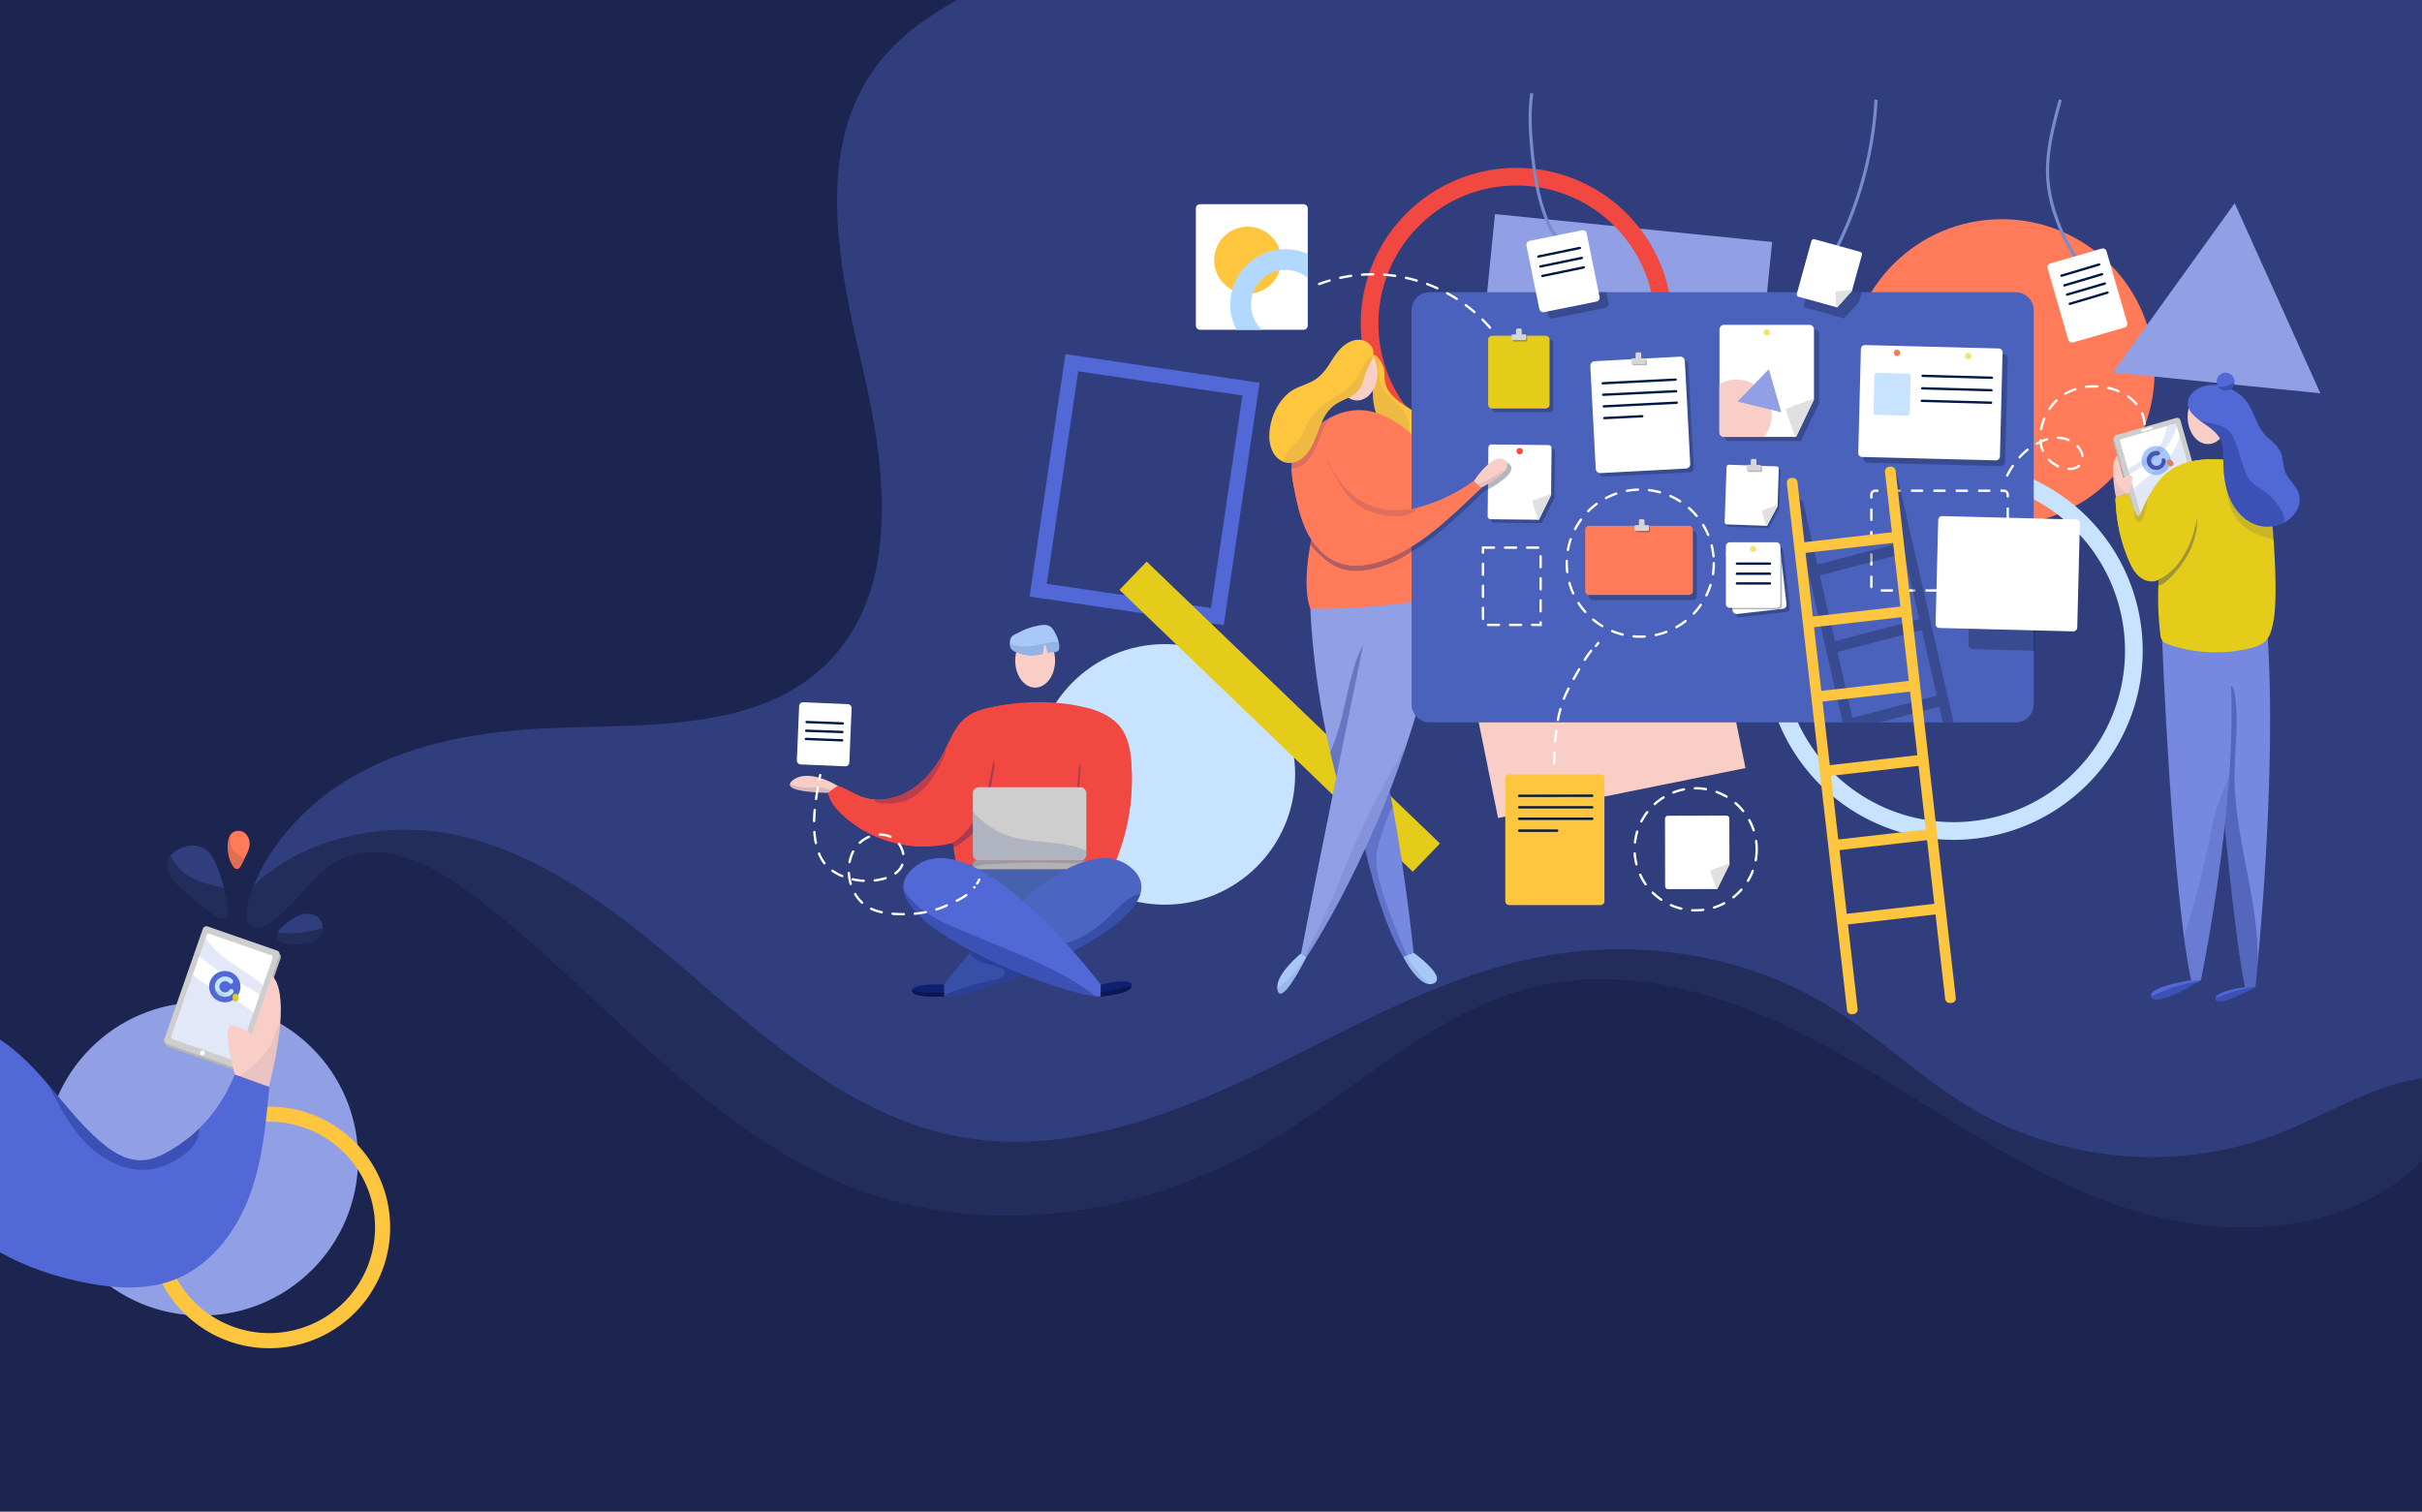 <svg xmlns="http://www.w3.org/2000/svg" xmlns:xlink="http://www.w3.org/1999/xlink" width="1536" height="958.864" viewBox="0 0 1536 958.864"><defs><clipPath id="a"><path d="M1038.8,480.8s1.36,53.92,18.32,113.52l35.36-87.6L1081.12,474Z" transform="translate(-1038.8 -474)"/></clipPath><clipPath id="b"><path d="M1075.72,479.54s-33.84,165.76-44.32,220.08l3.52,2.16s46.88-69.6,73.6-168.56V474.1Z" transform="translate(-1031.4 -474.1)"/></clipPath><clipPath id="c"><path d="M1040.983,415.5s-9.6,35.04-2.88,53.68c0,0,24.56,1.28,67.84-4.56V415.58h-64.96Z" transform="translate(-1035.716 -415.5)"/></clipPath><clipPath id="d"><path d="M1144.162,376.74c-18.16,16.96-35.84,35.36-58.96,44.56-10,4-21.28,6.32-31.36,2.64-8.88-3.2-15.68-10.72-19.92-19.12s-6.32-17.68-8.16-26.96c-1.52-7.68-2.96-15.92-.16-23.28a25.633,25.633,0,0,1,3.52-6.32,42.538,42.538,0,0,1,5.12-5.6c1.76-1.68,3.6-3.44,5.52-5.04,1.04-.8,2.08-1.6,3.12-2.32-2.56,6.16-1.28,15.84,7.6,30.96,13.52,23.04,32.8,26.56,50,23.52h0c.24-.08.48-.08.72-.16a103.931,103.931,0,0,0,38.08-17.52h.08C1141.2,374.02,1142.242,374.9,1144.162,376.74Z" transform="translate(-1024.009 -335.3)"/></clipPath><clipPath id="e"><path d="M1757.94,577.78s9.2,109.68,17.04,148h6.56s14.48-134,7.44-227.68l-32.88,5.36Z" transform="translate(-1756.1 -498.1)"/></clipPath><clipPath id="f"><path d="M1714,505.84s6.16,158.16,18.4,215.52h6.16s21.92-105.12,19.28-183.04l-4.4-40.32Z" transform="translate(-1714 -498)"/></clipPath><clipPath id="g"><path d="M1769.886,370.977a15.523,15.523,0,0,0-3.2-1.76c-8.72-4-18.48-5.28-28.08-5.12-8.72.08-17.68,1.44-25.04,6-10.24,6.32-15.92,17.84-20.72,28.88-.24.56-.64,1.28-1.28,1.36-.8.08-1.36-.72-1.68-1.44a63.5,63.5,0,0,1-4.48-13.12c-2.16.64-4.32,1.36-6.48,2-.72.24-1.68.24-1.84,1.04a20.325,20.325,0,0,0,.08,3.12,112.976,112.976,0,0,0,1.36,12.64,100.171,100.171,0,0,0,7.04,23.92c1.68,3.84,3.68,7.76,7.04,10.4,3.28,2.64,8.16,3.76,11.84,1.6a187.335,187.335,0,0,0,1.04,34.8,8.339,8.339,0,0,0,1.2,3.92,8.177,8.177,0,0,0,4,2.4,91.809,91.809,0,0,0,51.92,2.32c3.6-.88,7.28-2.16,9.84-4.8,2.16-2.32,3.2-5.36,3.92-8.4,1.84-7.44,2.08-15.2,2.16-22.8.08-16.8-1.28-33.6-2.64-50.4-.48-5.52-.96-11.12-1.44-16.64-.24-2.48-.48-5.12-1.92-7.2A7.2,7.2,0,0,0,1769.886,370.977Z" transform="translate(-1677.031 -364.084)"/></clipPath><clipPath id="i"><path d="M1736.514,364.1a330.433,330.433,0,0,0-7.28,34.88c-5.68,34.8-24.8,41.36-24.8,41.36-3.68,2.08-8.48,1.04-11.84-1.6-3.28-2.64-5.36-6.56-7.04-10.4a106.865,106.865,0,0,1-7.04-23.92,110.935,110.935,0,0,1-1.36-12.64,10.208,10.208,0,0,1-.08-3.12c.16-.8,1.12-.88,1.84-1.04,2.16-.64,4.32-1.36,6.48-2a57.745,57.745,0,0,0,4.48,13.12c.32.72.88,1.52,1.68,1.44.64-.08,1.04-.8,1.28-1.36,4.8-11.04,10.48-22.56,20.72-28.88C1720.354,365.86,1728.514,364.42,1736.514,364.1Z" transform="translate(-1676.97 -364.1)"/></clipPath><clipPath id="j"><path d="M1734.867,314.008a7.542,7.542,0,0,0-.48,3.52c.24,3.04,2.24,5.68,4.56,7.76,5.6,5.12,13.52,8.32,16.48,15.36,1.44,3.52,1.36,7.52,1.44,11.36,0,8.64.72,17.36,4.16,25.28,3.36,7.92,9.84,14.88,18.16,17.12a22.683,22.683,0,0,0,17.04-2.32,19.265,19.265,0,0,0,7.6-8,13.9,13.9,0,0,0,.56-10.88c-1.76-4.64-6.16-7.84-8.08-12.4-1.84-4.32-1.28-9.36-3.36-13.52-2.16-4.56-6.96-7.28-10.24-11.12-5.04-5.92-6.48-14.24-11.04-20.48-7.04-9.6-24.56-14.8-34-5.76A9.859,9.859,0,0,0,1734.867,314.008Z" transform="translate(-1734.337 -305.242)"/></clipPath><clipPath id="k"><circle cx="5.68" cy="5.68" r="5.68"/></clipPath><clipPath id="l"><path d="M838.613,657.905a136.66,136.66,0,0,0,10-63.2c-.56-7.44-1.92-15.12-6.24-21.2-5.76-8.16-15.92-12-25.68-14.08-18.16-3.92-37.2-3.36-55.44.32-6.48,1.28-13.12,3.04-18.16,7.36-5.84,4.96-8.72,12.32-12.08,19.04-5.2,10.24-12.24,19.84-21.84,26.08-9.68,6.16-22.24,8.48-32.88,4-3.12-1.28-6-3.04-9.04-4.48-2.32-1.04-6.96-3.2-9.6-1.92-2.56,1.2-.96,6-.08,8a28.47,28.47,0,0,0,6.16,8.64c18.32,18.4,46.64,26.08,71.68,19.52.8,4.64,1.52,9.28,2.32,14l100.8-1.68A1.621,1.621,0,0,1,838.613,657.905Z" transform="translate(-656.266 -556.726)"/></clipPath><clipPath id="n"><path d="M774.639,557.9c-2.16,3.44-9.76,17.04-15.2,45.84-6.4,33.92-23.92,42.4-23.92,42.4-25.12,6.56-53.44-1.12-71.68-19.52a28.13,28.13,0,0,1-6.16-8.56c-.8-2-2.48-6.8.08-8,2.64-1.2,7.2.88,9.6,1.92,3.04,1.44,5.92,3.2,9.04,4.48,10.56,4.48,23.2,2.16,32.88-4s16.72-15.76,21.84-26.08c3.36-6.64,6.24-14.08,12.08-19.04,5.04-4.24,11.68-6.08,18.16-7.36C765.679,559.1,770.159,558.38,774.639,557.9Z" transform="translate(-656.394 -557.9)"/></clipPath><clipPath id="o"><path d="M839.36,670.76H775.04a3.841,3.841,0,0,1-3.84-3.84V628.04a3.841,3.841,0,0,1,3.84-3.84h64.32a3.841,3.841,0,0,1,3.84,3.84v38.88A3.791,3.791,0,0,1,839.36,670.76Z" transform="translate(-771.2 -624.2)"/></clipPath><clipPath id="p"><path d="M841.04,687.82h-67.6a2.236,2.236,0,0,1-2.24-2.24v-1.04a2.236,2.236,0,0,1,2.24-2.24h67.52a2.236,2.236,0,0,1,2.24,2.24v1.04A2.17,2.17,0,0,1,841.04,687.82Z" transform="translate(-771.2 -682.3)"/></clipPath><clipPath id="q"><path d="M748.4,760.635s80-105.92,118.32-74.4-95.68,82.56-118.32,82Z" transform="translate(-748.4 -680.376)"/></clipPath><clipPath id="u"><path d="M841.308,760.635s-80-105.92-118.32-74.4,95.68,82.56,118.32,81.92Z" transform="translate(-716.141 -680.376)"/></clipPath></defs><g transform="translate(0)"><path d="M0,0H1536V958.864H0Z" transform="translate(0)" fill="#1c2550"/><g transform="translate(156.399)"><path d="M1575.1,0V736.16l-.48.48c-47.68,47.76-126,50.48-189.92,28.8s-118.8-63.28-177.52-96.48-127.12-58.72-192.96-43.6c-64.64,14.8-114,65.36-170.96,99.28-78.88,47.04-179.04,61.6-264.56,28.16-95.76-37.6-160.24-126.56-242.96-187.68-29.68-21.92-65.92-36.64-93.2-11.76-7.28,6.64-29.04,34.4-39.2,34.96-12.48.72-7.28-16.72-3.28-26.64.72-1.76,1.36-3.28,1.92-4.4,13.04-28.4,36.72-51.44,63.92-66.4,37.28-20.48,80.56-27.36,123.04-29.04,61.68-2.48,131.92,2.08,175.36-41.76,46.32-46.8,36.72-123.44,21.68-187.6C570.94,168.4,555.5,94.56,594.94,41.84,608.3,24,626.46,10.96,645.98,0Z" transform="translate(-195.499)" fill="#313e7e"/><path d="M1575.1,815.561v52.16l-.48.48c-47.68,47.76-126,50.48-189.92,28.8s-118.8-63.28-177.52-96.48-127.12-58.72-192.96-43.6c-64.64,14.8-114,65.36-170.96,99.28-78.88,47.04-179.04,61.6-264.56,28.16-95.76-37.6-160.24-126.56-242.96-187.68-29.68-21.92-65.92-36.64-93.2-11.76-7.28,6.64-29.04,34.4-39.2,34.96-12.48.72-7.28-16.72-3.28-26.64,15.28-14.72,34.8-24.56,55.2-30a155.7,155.7,0,0,1,76.48-1.28c60.48,14.48,109.68,56.96,156.88,97.52,47.2,40.48,97.84,81.84,159.04,93.12,64,11.84,129.12-11.2,187.84-39.36,58.64-28.16,115.84-62.24,179.76-74.64,62.56-12.16,129.84-1.84,184.16,31.44,31.76,19.44,58.72,46.16,90.88,65.04,58,34.08,131.76,39.92,194.4,15.28C1514.54,838.521,1544.3,819.881,1575.1,815.561Z" transform="translate(-195.499 -131.561)" opacity="0.28"/></g><g transform="translate(500.937 59.12)"><g transform="translate(420.704 287.369)"><rect width="160.08" height="143.52" transform="matrix(0.98, -0.198, 0.198, 0.98, 0, 31.744)" fill="#f9cec7"/></g><g transform="translate(431.33 76.699)"><rect width="158.4" height="176.64" transform="matrix(0.1, -0.995, 0.995, 0.1, 0, 157.608)" fill="#919fe5"/></g><g transform="translate(671.543 79.92)"><circle cx="96.96" cy="96.96" r="96.96" fill="#ff7b5a"/></g><g transform="translate(155.143 349.44)"><circle cx="82.64" cy="82.64" r="82.64" fill="#c7e3ff"/></g><g transform="translate(618.103 233.76)"><path d="M1518.72,377.3a108.708,108.708,0,1,1-76.88,31.84,107.951,107.951,0,0,1,76.88-31.84m0-11.2a119.92,119.92,0,1,0,119.92,119.92A119.907,119.907,0,0,0,1518.72,366.1Z" transform="translate(-1398.8 -366.1)" fill="#c7e3ff"/></g><g transform="translate(362.023 47.36)"><path d="M1177.5,144.3a87.677,87.677,0,1,1-61.92,25.68,87.028,87.028,0,0,1,61.92-25.68m0-11.2a98.8,98.8,0,1,0,98.8,98.8,98.807,98.807,0,0,0-98.8-98.8Z" transform="translate(-1078.7 -133.1)" fill="#f14841"/></g><g transform="translate(152.023 165.52)"><path d="M847,291.68l104.16,15.36-19.92,134.8L827.08,426.48,847,291.68m-8.08-10.88L816.2,434.56l123.12,18.16,22.72-153.76L838.92,280.8Z" transform="translate(-816.2 -280.8)" fill="#5168d6"/><g transform="translate(56.99 131.582)"><rect width="24.88" height="258" transform="matrix(0.693, -0.721, 0.721, 0.693, 0, 17.938)" fill="#e5cc1b"/></g></g><path d="M1112.419,720.362l-4.56,1.84-2,.8c-16.24-26.24-26.16-77.52-26.16-77.52s-.08-12.08.4-25.76c.8-26.08,3.44-58.32,11.76-25.84,1.84,7.12,3.6,14.88,5.2,22.88.72,3.68,1.44,7.36,2.16,11.12C1107.539,672.362,1112.419,720.362,1112.419,720.362Z" transform="translate(-716.876 -175.162)" fill="#7688df"/><path d="M1107.859,731.147l-2,.8c-16.24-26.24-26.16-77.52-26.16-77.52s-.08-12.08.4-25.76a42.472,42.472,0,0,1,7.04-3.04,18.121,18.121,0,0,1,9.92,0c.72,3.68,1.44,7.36,2.16,11.12a46.947,46.947,0,0,0-2.32,4.24c-1.44,3.44-2.64,6.96-3.84,10.4-1.76,5.28-3.6,10.64-4.08,16.16-.64,7.28,1.12,14.48,3.2,21.44a317.779,317.779,0,0,0,12.24,32.88C1105.619,724.987,1106.979,728.027,1107.859,731.147Z" transform="translate(-716.876 -184.107)" fill="#0f2072" opacity="0.2"/><g transform="translate(330.103 320.08)"><path d="M1038.8,480.8s1.36,53.92,18.32,113.52l35.36-87.6L1081.12,474Z" transform="translate(-1038.8 -474)" fill="#919fe5"/><g clip-path="url(#a)"><path d="M1065.765,519.4c-6.48,19.12-8.08,38.96-16.32,57.68-5.04,11.36-12.4,22.08-18.08,33.36-1.68,3.36-3.28,6.96-2.88,10.4.32,3.12,2.24,5.84,4.32,8.32,3.76,4.48,8.64,8.64,15.12,9.92,2.64.56,5.76.48,8-1.04,1.92-1.28,2.64-3.36,3.6-5.2,4.08-8.4,12.4-15.12,18-22.96,4.64-6.56,7.2-13.76,9.52-20.96a295.9,295.9,0,0,0,10.08-41.52c1.2-7.12,2.08-14.4,1.28-21.44-.88-7.04-3.6-13.92-9.04-19.04-4.24-4-8.08-8.4-14.24-3.04C1070.164,508.039,1067.6,513.959,1065.765,519.4Z" transform="translate(-1036.724 -479.479)" fill="#0f2072" opacity="0.32"/></g></g><g transform="translate(324.183 320.16)"><path d="M1075.72,479.54s-33.84,165.76-44.32,220.08l3.52,2.16s46.88-69.6,73.6-168.56V474.1Z" transform="translate(-1031.4 -474.1)" fill="#919fe5"/><g clip-path="url(#b)"><path d="M1104.463,578.333a100.311,100.311,0,0,0-6.16,9.44,590.212,590.212,0,0,0-38.56,76.48c-5.84,14-11.12,28.16-18.08,41.76-4.24,8.16-9.2,16.64-8.48,25.6.16,2,.72,4.08,2.56,5.28,3.12,2,7.52.08,10.64-2a126.075,126.075,0,0,0,37.52-38.4c5.92-9.68,10.24-19.92,14.4-30.24,11.04-27.44,21.28-56.24,18.88-85.52-.24-2.64.08-6.96-3.76-7.76C1109.662,572.174,1106.142,576.094,1104.463,578.333Z" transform="translate(-1031.743 -493.854)" fill="#0f2072" opacity="0.09"/></g></g><g transform="translate(368.77 165.839)"><path d="M1116.787,328.64c-.8,3.76-3.36,7.68-7.2,8.08a3.03,3.03,0,0,1-1.2,0,10.981,10.981,0,0,1-4.4-1.44c-6.88-3.6-11.84-10.32-14.16-17.76s-2.16-15.44-.48-23.04c.48-2.24,1.12-4.64.64-6.88-.32-1.6-3.28-3.92-2.8-5.12,1.04-2.56,3.12-.88,4.8,1.52a22.353,22.353,0,0,1,2.96,5.36c.72,3.2.32,6.48.96,9.68,1.44,6.56,7.2,11.12,12.88,14.72,2.32,1.44,4.8,2.88,6.4,5.12A13.321,13.321,0,0,1,1116.787,328.64Z" transform="translate(-1087.135 -281.199)" fill="#fec53e"/></g><path d="M1108.847,335.92a2.872,2.872,0,0,1-.56.8,10.981,10.981,0,0,1-4.4-1.44c-6.88-3.6-11.84-10.32-14.16-17.76s-2.16-15.44-.48-23.04c.48-2.24,1.12-4.64.64-6.88-.32-1.6-3.28-3.92-2.8-5.12,1.04-2.56,3.12-.88,4.8,1.52.08,1.52,0,3.04,0,4.56-.16,3.92-.16,7.92,1.2,11.52,3.28,8.8,13.28,12.4,16.88,21.04A17.451,17.451,0,0,1,1108.847,335.92Z" transform="translate(-718.344 -115.36)" fill="#0f2072" opacity="0.07"/><g transform="translate(346.903 160.16)"><ellipse cx="12.88" cy="17.36" rx="12.88" ry="17.36" fill="#f9cec7"/></g><g transform="translate(327.635 273.28)"><path d="M1040.983,415.5s-9.6,35.04-2.88,53.68c0,0,24.56,1.28,67.84-4.56V415.58h-64.96Z" transform="translate(-1035.716 -415.5)" fill="#ff7b5a"/><g clip-path="url(#c)"><path d="M1046.949,438.076a36.124,36.124,0,0,0,7.84,4.96c8.32,3.68,18,2.56,26.64,0a66.8,66.8,0,0,0,21.76-10.8,16.8,16.8,0,0,0,4.08-4.16,6.348,6.348,0,0,0,.72-5.6c-1.04-2.8-4.32-4-7.28-4.56-11.04-2.08-22.4.72-33.6.48-6.88-.16-13.76-1.44-20.64-1.92-2.72-.16-5.6-.24-8.16.72-1.84.72-4.24,2.32-4.72,4.4-.4,1.84,1.92,4.16,2.88,5.52A59.224,59.224,0,0,0,1046.949,438.076Z" transform="translate(-1035.281 -415.676)" fill="#0f2072" opacity="0.32"/></g></g><path d="M1144.16,374.716c-18.16,16.96-35.84,35.36-58.96,44.56-10,4-21.28,6.32-31.36,2.64-8.88-3.2-15.68-10.72-19.92-19.12s-6.32-17.68-8.16-26.96a71.167,71.167,0,0,1-1.76-13.52c0-1.28.08-2.56.16-3.76a22.087,22.087,0,0,1,1.44-5.92,25.633,25.633,0,0,1,3.52-6.32,42.538,42.538,0,0,1,5.12-5.6c1.76-1.68,3.6-3.44,5.52-5.04.96-.8,1.92-1.52,2.96-2.24,1.76-1.2,3.6-2.32,5.44-3.36a48.876,48.876,0,0,1,4.64-2.16,37.008,37.008,0,0,1,14.72-2.72c12.16.32,23.2,7.04,32.32,15.04a12.67,12.67,0,0,1,3.6,4.4c.08.24.16.4.24.64a15.949,15.949,0,0,1,.16,5.52c-1.12,12.4-2.24,24.72-3.36,37.12a103.389,103.389,0,0,0,38.88-17.68C1141.2,372,1142.24,372.876,1144.16,374.716Z" transform="translate(-705.737 -124.156)" fill="#ff7b5a"/><g transform="translate(309.082 545.68)"><path d="M1031.065,758.16l-.48.96c-2.56,5.04-15.12,29.04-17.76,20.56a2.366,2.366,0,0,1-.16-.8c-1.84-9.44,14.96-22.88,14.96-22.88Z" transform="translate(-1012.524 -756)" fill="#a8c8f8"/></g><g transform="translate(388.983 545.2)"><path d="M1131.68,774.84a6.027,6.027,0,0,1-2.32.48c-8.32,0-16.96-17.28-16.96-17.28l1.92-.8,4.64-1.84S1140.56,770.84,1131.68,774.84Z" transform="translate(-1112.4 -755.4)" fill="#a8c8f8"/></g><path d="M1030.72,759.8c-2.56,5.04-15.12,29.04-17.76,20.56a2.368,2.368,0,0,1-.16-.8,11.979,11.979,0,0,1,.88-1.04c2-2.24,4.48-4,6.64-6.08a57.028,57.028,0,0,0,7.36-9.52A9.472,9.472,0,0,1,1030.72,759.8Z" transform="translate(-703.497 -211.08)" fill="#0f2072" opacity="0.09"/><path d="M1129.36,775.78c-8.32,0-16.96-17.28-16.96-17.28l1.92-.8c1.84,2.24,3.52,5.36,4.4,6.56A60.676,60.676,0,0,0,1129.36,775.78Z" transform="translate(-723.417 -210.66)" fill="#0f2072" opacity="0.09"/><g transform="translate(394.263 126.239)"><path d="M1513.56,243.22V493.06a11.439,11.439,0,0,1-11.36,11.52H1130.36A11.49,11.49,0,0,1,1119,493.06V243.22a11.485,11.485,0,0,1,10.72-11.52H1502.2A11.388,11.388,0,0,1,1513.56,243.22Z" transform="translate(-1119 -231.699)" fill="#4a62bc"/></g><g transform="translate(442.503 222.8)"><g transform="translate(2.08 2.16)" opacity="0.32"><path d="M1222.46,357.5l-.32,29.6-7.92,15.76-30.4-.32a1.947,1.947,0,0,1-1.92-1.92l.48-43.6a1.947,1.947,0,0,1,1.92-1.92l36.16.4A2.088,2.088,0,0,1,1222.46,357.5Z" transform="translate(-1181.9 -355.1)" fill="#131a35"/></g><path d="M1219.86,354.8l-.32,29.6-7.92,15.76-30.4-.32a1.947,1.947,0,0,1-1.92-1.92l.48-43.6a1.947,1.947,0,0,1,1.92-1.92l36.16.4A1.976,1.976,0,0,1,1219.86,354.8Z" transform="translate(-1179.3 -352.4)" fill="#fff"/><path d="M1214.8,396.9l3.36,10.8a.535.535,0,0,0,.96.08l7.6-15.52a.407.407,0,0,0-.48-.56l-10.88,4.08A1.019,1.019,0,0,0,1214.8,396.9Z" transform="translate(-1186.396 -360.257)" fill="#e0e0e0"/><g transform="translate(18.32 2.24)"><circle cx="2" cy="2" r="2" fill="#fc4b30"/></g></g><path d="M1180.8,373.786c-4,5.28-14.88,10.72-15.68,11.04h0c-14.72,13.76-29.12,28.4-46.32,38.4v-24.88c.88-.16,1.76-.24,2.64-.4h0c.24-.08.48-.08.72-.16a103.338,103.338,0,0,0,38.08-17.52h.08c.8.8,1.52,1.44,2.16,2l-1.68-1.6s12.56-19.6,20-13.28C1182.96,369.306,1182.56,371.546,1180.8,373.786Z" transform="translate(-724.697 -132.346)" fill="#131a35" opacity="0.32"/><g transform="translate(318.27 209.12)"><g transform="translate(115.353 22.585)"><path d="M1188.2,371.186c-4.16,5.52-15.68,11.12-15.68,11.12l-2.24-2.16-2.08-2.08s12.56-19.6,20-13.28C1190.36,366.626,1189.88,368.866,1188.2,371.186Z" transform="translate(-1168.2 -363.531)" fill="#f9cec7"/></g><path d="M1144.162,376.74c-18.16,16.96-35.84,35.36-58.96,44.56-10,4-21.28,6.32-31.36,2.64-8.88-3.2-15.68-10.72-19.92-19.12s-6.32-17.68-8.16-26.96c-1.52-7.68-2.96-15.92-.16-23.28a25.633,25.633,0,0,1,3.52-6.32,42.538,42.538,0,0,1,5.12-5.6c1.76-1.68,3.6-3.44,5.52-5.04,1.04-.8,2.08-1.6,3.12-2.32-2.56,6.16-1.28,15.84,7.6,30.96,13.52,23.04,32.8,26.56,50,23.52h0c.24-.08.48-.08.72-.16a103.931,103.931,0,0,0,38.08-17.52h.08C1141.2,374.02,1142.242,374.9,1144.162,376.74Z" transform="translate(-1024.009 -335.3)" fill="#ff7b5a"/><g clip-path="url(#d)"><path d="M1053.785,360.872a2.385,2.385,0,0,0-2,3.04,9.977,9.977,0,0,0,.8,2.16c1.52,2.88,3.12,5.76,4.72,8.56,3.12,5.44,6.48,10.88,10.8,14.96,6.88,6.48,15.76,9.2,24.4,9.92,5.12.4,10.56.16,14.88-3.12,1.68-1.28,3.36-3.52,2.96-5.84a4.534,4.534,0,0,0-2.16-3.04,12.458,12.458,0,0,0-3.28-1.2,130.083,130.083,0,0,1-22.08-6.8,59.844,59.844,0,0,1-19.76-13.44,22.285,22.285,0,0,0-4.96-4.56A6.727,6.727,0,0,0,1053.785,360.872Z" transform="translate(-1029.552 -340.392)" fill="#0f2072" opacity="0.13"/></g></g><path d="M1188.72,373.1c-4.16,5.52-15.68,11.12-15.68,11.12l-2.24-2.16c5.76-2.24,10.88-5.28,16.24-8.24A13.158,13.158,0,0,1,1188.72,373.1Z" transform="translate(-735.097 -133.74)" fill="#0f2072" opacity="0.09"/><path d="M1072.535,278.783c0,3.2-2.08,5.92-3.44,8.72-2.48,5.12-2.88,11.36-6.8,15.6-3.76,4.08-9.76,5.2-14.24,8.48-4,2.8-6.64,7.12-8.56,11.6,1.76-1.2,3.6-2.32,5.44-3.36a37.822,37.822,0,0,0-4.08,7.2c-2,4.48-3.44,9.28-5.68,13.68a24.984,24.984,0,0,1-6.32,8.32,13.3,13.3,0,0,1-8.08,3.04c0-1.28.08-2.56.16-3.76a9.483,9.483,0,0,1-3.36,0,12.61,12.61,0,0,1-8.88-6.72,28.294,28.294,0,0,1-.8-8.24,38.057,38.057,0,0,1,1.12-7.36c1.76-6.96,5.6-13.84,11.2-18.4,5.28-4.32,12.48-5.2,17.92-9.28.56-.4,1.04-.8,1.6-1.28a39.918,39.918,0,0,0,6.64-8.4c2.32-3.6,4.56-7.28,7.68-10.16s7.36-4.96,11.6-4.48a9.942,9.942,0,0,1,6.72,3.92A2.045,2.045,0,0,1,1072.535,278.783Z" transform="translate(-702.513 -113.903)" fill="#0f2072" opacity="0.13"/><g transform="translate(304.071 156.411)"><path d="M1072.212,277.883a10.848,10.848,0,0,1-.16,1.6c-.56,2.48-2.08,4.8-3.2,7.12-2.48,5.12-2.88,11.36-6.8,15.6-3.76,4.08-9.76,5.2-14.24,8.48-4,2.8-6.64,7.12-8.56,11.6,0,.08-.08.16-.08.24-2,4.48-3.44,9.28-5.68,13.68a24.984,24.984,0,0,1-6.32,8.32,13.7,13.7,0,0,1-6.4,2.88,9.482,9.482,0,0,1-3.36,0,8.439,8.439,0,0,1-1.92-.48,13.247,13.247,0,0,1-6.96-6.24.607.607,0,0,1-.16-.32,22.782,22.782,0,0,1-2.08-11.52,38.057,38.057,0,0,1,1.12-7.36c1.76-6.96,5.6-13.84,11.2-18.4,5.28-4.32,12.48-5.2,17.92-9.28.56-.4,1.04-.88,1.6-1.28a39.915,39.915,0,0,0,6.64-8.4c2.32-3.6,4.56-7.28,7.76-10.16,3.12-2.88,7.36-4.96,11.6-4.48,4,.48,7.68,3.6,8.16,7.52A3.922,3.922,0,0,0,1072.212,277.883Z" transform="translate(-1006.26 -269.414)" fill="#fec53e"/><path d="M1074.36,282c-.56,2.48-2.08,4.8-3.2,7.12-2.48,5.12-2.88,11.36-6.8,15.6-3.76,4.08-9.76,5.2-14.24,8.48-4,2.8-6.64,7.12-8.56,11.6,0,.08-.08.16-.08.24-2,4.48-3.44,9.28-5.68,13.68a24.984,24.984,0,0,1-6.32,8.32,13.7,13.7,0,0,1-6.4,2.88,9.482,9.482,0,0,1-3.36,0,8.439,8.439,0,0,1-1.92-.48,10.988,10.988,0,0,1,2-6c2.16-3.04,5.2-5.28,7.44-8.24,1.92-2.48,3.12-5.44,4.48-8.24a40.635,40.635,0,0,1,8.4-11.68c6.64-6,15.92-8.96,21.52-15.84,4-4.88,5.76-11.28,10-15.92A5.9,5.9,0,0,1,1074.36,282Z" transform="translate(-1008.568 -271.931)" fill="#0f2072" opacity="0.07"/></g><g transform="translate(442.823 149.28)"><path d="M1219.08,315.36h-34a2.492,2.492,0,0,1-2.48-2.48v-41.2a2.492,2.492,0,0,1,2.48-2.48h34a2.492,2.492,0,0,1,2.48,2.48v41.2A2.394,2.394,0,0,1,1219.08,315.36Z" transform="translate(-1180.28 -262.24)" fill="#131a35" opacity="0.32"/><path d="M1216.18,312.36h-34a2.492,2.492,0,0,1-2.48-2.48v-41.2a2.492,2.492,0,0,1,2.48-2.48h34a2.492,2.492,0,0,1,2.48,2.48v41.2A2.492,2.492,0,0,1,1216.18,312.36Z" transform="translate(-1179.7 -261.64)" fill="#e5cc1b"/><g transform="translate(14.96)"><g transform="translate(0.72 4.64)" opacity="0.32"><path d="M1207.7,269.9h-7.68a.717.717,0,0,1-.72-.72v-2.16a.717.717,0,0,1,.72-.72h7.68a.717.717,0,0,1,.72.72v2.16C1208.5,269.58,1208.18,269.9,1207.7,269.9Z" transform="translate(-1199.3 -266.3)" fill="#131a35"/></g><path d="M1204.52,265.06h-1.84a.888.888,0,0,1-.88-.88v-2.8a.888.888,0,0,1,.88-.88h1.84a.888.888,0,0,1,.88.88v2.8A.8.8,0,0,1,1204.52,265.06Z" transform="translate(-1199.08 -260.5)" fill="#d6d6d6"/><path d="M1206.8,268.7h-7.68a.717.717,0,0,1-.72-.72v-2.16a.717.717,0,0,1,.72-.72h7.68a.717.717,0,0,1,.72.72v2.16A.717.717,0,0,1,1206.8,268.7Z" transform="translate(-1198.4 -261.42)" fill="#d6d6d6"/></g></g><g transform="translate(592.817 232)"><g transform="translate(1.2 5.193)" opacity="0.32"><path d="M1403.019,372.958l-.8,23.68-6.8,12.48-25.2-.88a1.491,1.491,0,0,1-1.52-1.6l1.2-34.8a1.471,1.471,0,0,1,1.6-1.44l30.08,1.04A1.408,1.408,0,0,1,1403.019,372.958Z" transform="translate(-1368.692 -370.392)" fill="#131a35"/></g><g transform="translate(0 3.673)"><path d="M1401.518,371.058l-.8,23.68-6.8,12.48-25.2-.88a1.491,1.491,0,0,1-1.52-1.6l1.2-34.8a1.471,1.471,0,0,1,1.6-1.44l30.08,1.04A1.5,1.5,0,0,1,1401.518,371.058Z" transform="translate(-1367.192 -368.492)" fill="#fff"/><path d="M1396.7,404.837l2.56,8.4a.535.535,0,0,0,.96.08l6.4-12.16a.407.407,0,0,0-.48-.56l-8.88,3.12A1.136,1.136,0,0,0,1396.7,404.837Z" transform="translate(-1373.09 -374.91)" fill="#e0e0e0"/></g><g transform="translate(13.846)"><g transform="translate(0.8 4.64)" opacity="0.32"><path d="M1393.9,373.3h-7.68a.717.717,0,0,1-.72-.72v-2.16a.717.717,0,0,1,.72-.72h7.68a.717.717,0,0,1,.72.72v2.16A.717.717,0,0,1,1393.9,373.3Z" transform="translate(-1385.5 -369.7)" fill="#131a35"/></g><path d="M1390.62,368.46h-1.84a.888.888,0,0,1-.88-.88v-2.8a.888.888,0,0,1,.88-.88h1.84a.888.888,0,0,1,.88.88v2.8A.8.8,0,0,1,1390.62,368.46Z" transform="translate(-1385.18 -363.9)" fill="#d6d6d6"/><path d="M1392.9,372.2h-7.68a.717.717,0,0,1-.72-.72v-2.16a.717.717,0,0,1,.72-.72h7.68a.717.717,0,0,1,.72.72v2.16A.717.717,0,0,1,1392.9,372.2Z" transform="translate(-1384.5 -364.84)" fill="#d6d6d6"/></g></g><g transform="translate(504.343 270.24)"><path d="M1325.54,464.82h-63.36a2.492,2.492,0,0,1-2.48-2.48V423.38a2.492,2.492,0,0,1,2.48-2.48h63.36a2.493,2.493,0,0,1,2.48,2.48v38.96A2.493,2.493,0,0,1,1325.54,464.82Z" transform="translate(-1257.22 -413.54)" fill="#131a35" opacity="0.32"/><g transform="translate(0 4.16)"><path d="M1322.44,460.74h-63.36a2.492,2.492,0,0,1-2.48-2.48V419.38a2.492,2.492,0,0,1,2.48-2.48h63.36a2.492,2.492,0,0,1,2.48,2.48v38.96A2.477,2.477,0,0,1,1322.44,460.74Z" transform="translate(-1256.6 -416.9)" fill="#ff7b5a"/></g><g transform="translate(31.36)"><g transform="translate(0.72 4.64)" opacity="0.32"><path d="M1305.1,421.1h-7.68a.717.717,0,0,1-.72-.72v-2.16a.717.717,0,0,1,.72-.72h7.68a.717.717,0,0,1,.72.72v2.16C1305.9,420.78,1305.5,421.1,1305.1,421.1Z" transform="translate(-1296.7 -417.5)" fill="#131a35"/></g><path d="M1301.92,416.26h-1.84a.888.888,0,0,1-.88-.88v-2.8a.888.888,0,0,1,.88-.88h1.84a.888.888,0,0,1,.88.88v2.8A.888.888,0,0,1,1301.92,416.26Z" transform="translate(-1296.48 -411.7)" fill="#d6d6d6"/><path d="M1304.2,420h-7.68a.717.717,0,0,1-.72-.72v-2.16a.717.717,0,0,1,.72-.72h7.68a.717.717,0,0,1,.72.72v2.16A.717.717,0,0,1,1304.2,420Z" transform="translate(-1295.8 -412.64)" fill="#d6d6d6"/></g></g><g transform="translate(507.619 164.4)"><path d="M1324.539,356.679l-54.88,2.88a2.5,2.5,0,0,1-2.64-2.32l-3.52-65.92a2.5,2.5,0,0,1,2.32-2.64l54.88-2.88a2.5,2.5,0,0,1,2.64,2.32l3.52,65.92A2.445,2.445,0,0,1,1324.539,356.679Z" transform="translate(-1261.255 -280.679)" fill="#131a35" opacity="0.32"/><path d="M1324.059,350.719a2.873,2.873,0,0,1-2.72,3.04l-11.44.64-42.72,2.24a2.873,2.873,0,0,1-3.04-2.72l-3.44-65.2a2.873,2.873,0,0,1,2.72-3.04l54.16-2.88a2.873,2.873,0,0,1,3.04,2.72l.56,10Z" transform="translate(-1260.695 -280.079)" fill="#fff"/><g transform="translate(26.004)"><g transform="translate(0.72 4.56)" opacity="0.32"><path d="M1302.5,288.78h-7.68a.717.717,0,0,1-.72-.72v-2.24a.717.717,0,0,1,.72-.72h7.68a.717.717,0,0,1,.72.72v2.16A.662.662,0,0,1,1302.5,288.78Z" transform="translate(-1294.1 -285.1)" fill="#131a35"/></g><path d="M1299.32,283.96h-1.84a.888.888,0,0,1-.88-.88v-2.8a.888.888,0,0,1,.88-.88h1.84a.888.888,0,0,1,.88.88v2.8A.839.839,0,0,1,1299.32,283.96Z" transform="translate(-1293.88 -279.4)" fill="#d6d6d6"/><path d="M1301.6,287.7h-7.68a.717.717,0,0,1-.72-.72v-2.16a.717.717,0,0,1,.72-.72h7.68a.717.717,0,0,1,.72.72v2.16A.773.773,0,0,1,1301.6,287.7Z" transform="translate(-1293.2 -280.34)" fill="#d6d6d6"/></g><g transform="translate(7.844 17.28)"><line y1="2.32" x2="46.24" fill="none" stroke="#001845" stroke-linecap="round" stroke-miterlimit="10" stroke-width="1.5"/><line y1="2.24" x2="46.24" transform="translate(0.32 7.36)" fill="none" stroke="#001845" stroke-linecap="round" stroke-miterlimit="10" stroke-width="1.5"/><line y1="2.32" x2="46.24" transform="translate(0.72 14.64)" fill="none" stroke="#001845" stroke-linecap="round" stroke-miterlimit="10" stroke-width="1.5"/><line y1="1.2" x2="24.08" transform="translate(1.04 23.2)" fill="none" stroke="#001845" stroke-linecap="round" stroke-miterlimit="10" stroke-width="1.5"/></g></g><path d="M1436.4,313.3l-1.36,2.72-11.52,23.76-.32.64" transform="translate(-785.577 -121.78)" fill="none"/><g transform="translate(492.663 251.44)"><circle cx="46.64" cy="46.64" r="46.64" fill="none" stroke="#fff" stroke-linecap="round" stroke-miterlimit="10" stroke-width="1.5" stroke-dasharray="7.043 7.043"/></g><g transform="translate(593.623 284.88)"><path d="M1407.036,474.876l-29.36,3.36a2.44,2.44,0,0,1-2.72-2.16l-4.16-36.4a2.44,2.44,0,0,1,2.16-2.72l29.36-3.36a2.44,2.44,0,0,1,2.72,2.16l4.16,36.4A2.439,2.439,0,0,1,1407.036,474.876Z" transform="translate(-1368.715 -430.716)" fill="#131a35" opacity="0.32"/><path d="M1404.3,472.38l-28.88,3.28a2.764,2.764,0,0,1-3.04-2.4l-.08-.64-3.12-27.2-.88-8.08a2.756,2.756,0,0,1,.88-2.32,2.963,2.963,0,0,1,1.44-.64l28.88-3.28h.64a2.8,2.8,0,0,1,2.4,2.4l1.12,10,2.96,25.92A2.575,2.575,0,0,1,1404.3,472.38Z" transform="translate(-1368.217 -430.22)" fill="#fff"/><path d="M1403.96,443.5v26.48a2.7,2.7,0,0,1-2.72,2.72h-29.12a2.7,2.7,0,0,1-2.72-2.72V433.82a2.7,2.7,0,0,1,2.72-2.72h28.24a2.8,2.8,0,0,1,2.4,2.4Z" transform="translate(-1368.44 -430.22)" fill="#131a35" opacity="0.32"/><path d="M1400.2,471.6h-29.52a2.493,2.493,0,0,1-2.48-2.48V432.48a2.493,2.493,0,0,1,2.48-2.48h29.52a2.492,2.492,0,0,1,2.48,2.48v36.64A2.442,2.442,0,0,1,1400.2,471.6Z" transform="translate(-1368.2 -430)" fill="#fff"/><circle cx="2" cy="2" r="2" transform="translate(15.28 2.16)" fill="#f2e568"/><g transform="translate(6.96 13.52)"><line x2="20.96" fill="none" stroke="#001845" stroke-linecap="round" stroke-miterlimit="10" stroke-width="1.5"/><line x2="20.96" transform="translate(0 6.4)" fill="none" stroke="#001845" stroke-linecap="round" stroke-miterlimit="10" stroke-width="1.5"/><line x2="20.96" transform="translate(0 12.56)" fill="none" stroke="#001845" stroke-linecap="round" stroke-miterlimit="10" stroke-width="1.5"/></g></g><g transform="translate(589.463 146.96)"><g transform="translate(3.28 2.64)" opacity="0.32"><path d="M1427.02,263.78v44.4l-11.52,23.76h-45.52a2.868,2.868,0,0,1-2.88-2.88V263.78a2.868,2.868,0,0,1,2.88-2.88h54.24A2.961,2.961,0,0,1,1427.02,263.78Z" transform="translate(-1367.1 -260.9)" fill="#131a35"/></g><g transform="translate(0.08)"><path d="M1423.02,260.48v44.4h0l-11.52,23.76h-45.52a2.868,2.868,0,0,1-2.88-2.88V260.48a2.868,2.868,0,0,1,2.88-2.88h54.24A2.852,2.852,0,0,1,1423.02,260.48Z" transform="translate(-1363.1 -257.6)" fill="#fff"/><path d="M1415.687,323.4l5.76,16.64a.535.535,0,0,0,.96.08l11.04-23.36a.407.407,0,0,0-.48-.56l-16.8,6.16A.771.771,0,0,0,1415.687,323.4Z" transform="translate(-1373.607 -269.317)" fill="#e0e0e0"/></g><circle cx="2" cy="2" r="2" transform="translate(28.08 2.8)" fill="#f2e568"/><g transform="translate(0 34.72)"><path d="M1396.2,323.4a22.3,22.3,0,0,1-4.88,13.92h-25.44a2.868,2.868,0,0,1-2.88-2.88V303.8a22.365,22.365,0,0,1,33.2,19.6Z" transform="translate(-1363 -301)" fill="#f9cec7"/></g><g transform="translate(11.52 28.08)"><path d="M1397.24,292.7l-19.84,20.56,27.76,6.8Z" transform="translate(-1377.4 -292.7)" fill="#919fe5"/></g></g><g transform="translate(839.063 69.76)"><path d="M1752.2,161.1,1675,268.46l131.52,13.2Z" transform="translate(-1675 -161.1)" fill="#919fe5"/></g><g transform="translate(677.539 159.756)"><path d="M1564.479,351.319l-84.88-2.16a2.444,2.444,0,0,1-2.4-2.56l1.68-66a2.444,2.444,0,0,1,2.56-2.4l84.88,2.16a2.444,2.444,0,0,1,2.4,2.56l-1.68,66A2.548,2.548,0,0,1,1564.479,351.319Z" transform="translate(-1473.915 -274.515)" fill="#131a35" opacity="0.32"/><path d="M1560.379,346.719l-84.88-2.16a2.444,2.444,0,0,1-2.4-2.56l1.68-66a2.444,2.444,0,0,1,2.56-2.4l84.88,2.16a2.444,2.444,0,0,1,2.4,2.56l-1.68,66A2.492,2.492,0,0,1,1560.379,346.719Z" transform="translate(-1473.095 -273.595)" fill="#fff"/><g transform="translate(22.564 2.964)"><circle cx="2" cy="2" r="2" fill="#ff7b5a"/></g><circle cx="2" cy="2" r="2" transform="translate(67.764 4.964)" fill="#f2e568"/><g transform="translate(9.684 17.604)"><g transform="translate(30.64 1.92)"><line x2="43.92" y2="1.2" transform="translate(0.48)" fill="none" stroke="#001845" stroke-linecap="round" stroke-miterlimit="10" stroke-width="1.5"/><line x2="43.92" y2="1.2" transform="translate(0.24 7.92)" fill="none" stroke="#001845" stroke-linecap="round" stroke-miterlimit="10" stroke-width="1.5"/><line x2="43.92" y2="1.2" transform="translate(0 15.84)" fill="none" stroke="#001845" stroke-linecap="round" stroke-miterlimit="10" stroke-width="1.5"/></g><path d="M1506.64,322.8l-20-.56a1.5,1.5,0,0,1-1.44-1.52l.64-23.68a1.5,1.5,0,0,1,1.52-1.44l20,.56a1.5,1.5,0,0,1,1.44,1.52l-.64,23.68A1.5,1.5,0,0,1,1506.64,322.8Z" transform="translate(-1485.2 -295.6)" fill="#c7e3ff"/></g></g><g transform="translate(638.521 4.16)"><path d="M1480.92,79.1a238.389,238.389,0,0,1-25.12,94.4" transform="translate(-1430.619 -79.1)" fill="none" stroke="#798acc" stroke-miterlimit="10" stroke-width="2"/><g transform="translate(4.48 122)" opacity="0.32"><path d="M1466.7,231.6l-1.68,6.16h0l-9.52,10.48-.32-.08h0l-24.08-6.64a1.552,1.552,0,0,1-1.12-1.92l2.24-8Z" transform="translate(-1429.923 -231.6)" fill="#131a35"/></g><g transform="translate(0 88.418)"><path d="M1465.665,199.6l-6.32,22.8-9.52,10.48-24.32-6.72a1.552,1.552,0,0,1-1.12-1.92l9.28-33.52a1.567,1.567,0,0,1,1.92-1.04l28.96,8A1.552,1.552,0,0,1,1465.665,199.6Z" transform="translate(-1424.323 -189.622)" fill="#fff"/><path d="M1455.1,231.64l.4,8.8a.5.5,0,0,0,.88.32l9.2-10.32c.24-.24,0-.64-.32-.64l-9.44.96A.764.764,0,0,0,1455.1,231.64Z" transform="translate(-1430.476 -197.658)" fill="#e0e0e0"/></g></g><g transform="translate(685.863 252.16)"><path d="M1602.639,426.959V498l-39.6-1.04a2.651,2.651,0,0,1-2.64-2.8l1.68-65.52a2.7,2.7,0,0,1,2.8-2.64Z" transform="translate(-1498.879 -396.479)" fill="#131a35" opacity="0.32"/><path d="M1567.5,452.38h-81.52a2.492,2.492,0,0,1-2.48-2.48V391.58a2.492,2.492,0,0,1,2.48-2.48h81.52a2.492,2.492,0,0,1,2.48,2.48V449.9A2.492,2.492,0,0,1,1567.5,452.38Z" transform="translate(-1483.5 -389.1)" fill="none" stroke="#fff" stroke-linecap="round" stroke-miterlimit="10" stroke-width="1.5" stroke-dasharray="7.095 7.095"/><path d="M1621.679,482.319l-84.88-2.16a2.444,2.444,0,0,1-2.4-2.56l1.68-66a2.444,2.444,0,0,1,2.56-2.4l84.88,2.16a2.444,2.444,0,0,1,2.4,2.56l-1.68,66A2.5,2.5,0,0,1,1621.679,482.319Z" transform="translate(-1493.679 -393.119)" fill="#fff"/></g><rect width="36.56" height="49.04" transform="translate(439.543 288.24)" fill="none" stroke="#fff" stroke-linecap="round" stroke-miterlimit="10" stroke-width="1.5" stroke-dasharray="7"/><g transform="translate(797.519 4.16)"><path d="M1631.273,79.1c-4.64,16.88-9.28,34.08-7.84,51.52a92.983,92.983,0,0,0,5.12,22.88,105.674,105.674,0,0,0,13.12,26.4" transform="translate(-1623.09 -79.1)" fill="none" stroke="#798acc" stroke-miterlimit="10" stroke-width="2"/><path d="M1671.974,247.154l-32.64,9.44a2.441,2.441,0,0,1-3.04-1.68l-13.12-45.36a2.441,2.441,0,0,1,1.68-3.04l32.64-9.44a2.441,2.441,0,0,1,3.04,1.68l13.12,45.36A2.413,2.413,0,0,1,1671.974,247.154Z" transform="translate(-1623.07 -102.674)" fill="#fff"/><g transform="translate(8.904 104.48)"><line y1="7.12" x2="23.92" fill="none" stroke="#001845" stroke-linecap="round" stroke-miterlimit="10" stroke-width="1.5"/><line y1="7.12" x2="23.92" transform="translate(1.84 6.16)" fill="none" stroke="#001845" stroke-linecap="round" stroke-miterlimit="10" stroke-width="1.5"/><line y1="7.04" x2="24" transform="translate(3.52 12.08)" fill="none" stroke="#001845" stroke-linecap="round" stroke-miterlimit="10" stroke-width="1.5"/><line y1="7.12" x2="23.92" transform="translate(5.28 17.84)" fill="none" stroke="#001845" stroke-linecap="round" stroke-miterlimit="10" stroke-width="1.5"/></g></g><g transform="translate(453.703 432.08)"><path d="M1253.7,696.88h-57.92a2.493,2.493,0,0,1-2.48-2.48V616.48a2.492,2.492,0,0,1,2.48-2.48h57.92a2.493,2.493,0,0,1,2.48,2.48V694.4A2.492,2.492,0,0,1,1253.7,696.88Z" transform="translate(-1193.3 -614)" fill="#fec53e"/><g transform="translate(8.8 13.52)"><line y1="0.08" x2="46.32" fill="none" stroke="#001845" stroke-linecap="round" stroke-miterlimit="10" stroke-width="1.5"/><line x2="46.32" transform="translate(0 7.36)" fill="none" stroke="#001845" stroke-linecap="round" stroke-miterlimit="10" stroke-width="1.5"/><line x2="46.32" transform="translate(0 14.64)" fill="none" stroke="#001845" stroke-linecap="round" stroke-miterlimit="10" stroke-width="1.5"/><line x2="24.08" transform="translate(0 22.16)" fill="none" stroke="#001845" stroke-linecap="round" stroke-miterlimit="10" stroke-width="1.5"/></g></g><g transform="translate(535.703 440.88)"><g transform="translate(19.28 17.36)"><path d="M1360.7,648.54l.08,29.12-7.84,15.6-31.04.08a1.879,1.879,0,0,1-1.92-1.84l-.08-42.8a1.947,1.947,0,0,1,1.92-1.92l36.96-.08A1.879,1.879,0,0,1,1360.7,648.54Z" transform="translate(-1319.9 -646.7)" fill="#fff"/><path d="M1355.888,689.877l3.52,10.72a.535.535,0,0,0,.96.08l7.68-15.52a.407.407,0,0,0-.48-.56l-11.2,4.16A.891.891,0,0,0,1355.888,689.877Z" transform="translate(-1327.087 -654.277)" fill="#e0e0e0"/></g><circle cx="38.72" cy="38.72" r="38.72" fill="none" stroke="#fff" stroke-linecap="round" stroke-miterlimit="10" stroke-width="1.5" stroke-dasharray="7"/></g><g transform="translate(257.463 70.4)"><path d="M1018.96,164.62v74.24a2.7,2.7,0,0,1-2.72,2.72H950.72a2.7,2.7,0,0,1-2.72-2.72V164.62a2.7,2.7,0,0,1,2.72-2.72h65.52A2.749,2.749,0,0,1,1018.96,164.62Z" transform="translate(-948 -161.9)" fill="#fff"/><g transform="translate(11.6 14.24)"><circle cx="21.28" cy="21.28" r="21.28" fill="#fec53e"/></g><g transform="translate(21.84 28.56)"><path d="M1010.34,197.6a35.02,35.02,0,0,0-31.12,51.12h16.24a21.914,21.914,0,0,1,28.96-32.88V200.56A35.764,35.764,0,0,0,1010.34,197.6Z" transform="translate(-975.3 -197.6)" fill="#b2d8ff"/></g></g><g transform="translate(839.061 177.28)"><g transform="translate(47.362 10.56)"><ellipse cx="12.88" cy="17.36" rx="12.88" ry="17.36" fill="#f9cec7"/></g><g transform="translate(64.882 162.08)"><path d="M1757.94,577.78s9.2,109.68,17.04,148h6.56s14.48-134,7.44-227.68l-32.88,5.36Z" transform="translate(-1756.1 -498.1)" fill="#7688df"/><g clip-path="url(#e)"><path d="M1762.607,606.517c1.6,42.96,19.28,85.2,13.52,127.84-.56,4-1.36,8.16-3.6,11.6s-6.32,6-10.4,5.44a12.985,12.985,0,0,1-5.6-2.4c-14.4-9.36-20.16-27.2-23.52-43.92a310.594,310.594,0,0,1-5.44-41.2c-1.2-18.56-.72-37.44,5.2-55.12,3.04-9.2,7.6-18,10.8-27.12,2.88-8.16,4.64-16.64,8-24.64,1.76-4.24,8.88-19.92,10.88-9.04C1765.807,567,1761.887,587.317,1762.607,606.517Z" transform="translate(-1750.287 -507.317)" fill="#0f2072" opacity="0.32"/></g></g><g transform="translate(31.202 162)"><path d="M1714,505.84s6.16,158.16,18.4,215.52h6.16s21.92-105.12,19.28-183.04l-4.4-40.32Z" transform="translate(-1714 -498)" fill="#7688df"/><g clip-path="url(#f)"><path d="M1743.52,652.207a732.8,732.8,0,0,1-26.72,94.72c-2.96,8.32-6.08,16.64-6,24.96,0,1.68.24,3.44,2.32,4.72,5.44,3.36,17.6.96,24.8-2.08,30.4-12.8,41.2-32.48,46.4-50.8,7.12-25.2,7.2-50.4,5.92-75.52-.32-6.08-.72-49.04-22.48-46.24-9.6,1.2-15.52,19.6-17.04,23.44C1747.12,634.287,1745.36,643.247,1743.52,652.207Z" transform="translate(-1713.36 -518.767)" fill="#0f2072" opacity="0.12"/></g></g><g transform="translate(0 28.638)"><path d="M1729.88,387l-37.92,10.8a2.206,2.206,0,0,1-2.72-1.52l-14.16-49.68a2.207,2.207,0,0,1,1.52-2.72l37.92-10.8a2.207,2.207,0,0,1,2.72,1.52l14.16,49.68A2.172,2.172,0,0,1,1729.88,387Z" transform="translate(-1674.998 -331.638)" fill="#b5b5b5"/><path d="M1730.58,385.3l-37.92,10.8a2.206,2.206,0,0,1-2.72-1.52l-14.16-49.68a2.207,2.207,0,0,1,1.52-2.72l37.92-10.8a2.207,2.207,0,0,1,2.72,1.52l14.16,49.68A2.207,2.207,0,0,1,1730.58,385.3Z" transform="translate(-1675.138 -331.298)" fill="#cecece"/><path d="M1728.75,384.01l-33.84,9.68a1.027,1.027,0,0,1-1.28-.72l-4.4-15.52-2.56-9.12-1.04-3.6-5.04-17.68a1.027,1.027,0,0,1,.72-1.28l29.04-8.32,4.8-1.36a1.027,1.027,0,0,1,1.28.72l.32,1.04,1.76,6.32,11.04,38.56A1.148,1.148,0,0,1,1728.75,384.01Z" transform="translate(-1676.108 -332.248)" fill="#fff"/><g transform="translate(18.162 17.842)"><circle cx="9.2" cy="9.2" r="9.2" fill="#a8c8f8"/><path d="M1712.038,362.314a1.376,1.376,0,0,1,1.76,1.28,5.94,5.94,0,0,1-4.32,5.76,6,6,0,1,1-3.36-11.52,6.2,6.2,0,0,1,2.96-.16,1.415,1.415,0,0,1,.96,2h0a1.534,1.534,0,0,1-1.44.72,3.614,3.614,0,0,0-1.6.08,3.366,3.366,0,0,0-2,1.6h0a3.147,3.147,0,0,0-.24,2.56,3.366,3.366,0,0,0,1.6,2,3.146,3.146,0,0,0,2.56.24,3.366,3.366,0,0,0,2-1.6h0a3.309,3.309,0,0,0,.4-1.52,1.073,1.073,0,0,1,.72-1.44Z" transform="translate(-1698.518 -354.394)" fill="#4451ad"/><g transform="translate(15.99 8.614)"><path d="M1720.738,368.634h0a1.826,1.826,0,0,1-2-.72,2.157,2.157,0,0,0-.56-.64,1.585,1.585,0,0,1-.24-2h0a1.778,1.778,0,0,1,2.8-.4,7.867,7.867,0,0,1,.96,1.2A1.682,1.682,0,0,1,1720.738,368.634Z" transform="translate(-1717.688 -364.368)" fill="#ff7b5a"/></g></g><path d="M1730.92,386.04l-33.84,9.68a1.027,1.027,0,0,1-1.28-.72l-4.4-15.52a29.464,29.464,0,0,1,3.2-3.12c7.12-6.24,15.68-11.12,20.88-19.04a46.246,46.246,0,0,0,4.64-9.6,8.638,8.638,0,0,0,.48-1.52l11.04,38.56A1.027,1.027,0,0,1,1730.92,386.04Z" transform="translate(-1678.278 -334.278)" fill="#4f6cd3" opacity="0.16"/><path d="M1717.94,337.87a64.282,64.282,0,0,1-4.8,10.4c-4.08,6.56-11.12,11.6-18.4,15.84a64.808,64.808,0,0,0-6.8,4.24l-1.04-3.6c3.04-1.84,6.08-3.6,9.04-5.52,6.16-3.92,12.08-8.88,14.16-15.04.72-2.16.96-4.48,1.52-6.64l4.8-1.36a1.027,1.027,0,0,1,1.28.72Z" transform="translate(-1677.378 -332.268)" fill="#4f6cd3" opacity="0.16"/><path d="M1704.295,339.775l-6,1.76a.7.7,0,0,1-.8-.4v-.08a.7.7,0,0,1,.4-.8l6-1.76a.7.7,0,0,1,.8.4v.08A.535.535,0,0,1,1704.295,339.775Z" transform="translate(-1679.493 -332.733)" fill="#fff"/></g><g transform="translate(1.627 54.867)"><path d="M1769.886,370.977a15.523,15.523,0,0,0-3.2-1.76c-8.72-4-18.48-5.28-28.08-5.12-8.72.08-17.68,1.44-25.04,6-10.24,6.32-15.92,17.84-20.72,28.88-.24.56-.64,1.28-1.28,1.36-.8.08-1.36-.72-1.68-1.44a63.5,63.5,0,0,1-4.48-13.12c-2.16.64-4.32,1.36-6.48,2-.72.24-1.68.24-1.84,1.04a20.325,20.325,0,0,0,.08,3.12,112.976,112.976,0,0,0,1.36,12.64,100.171,100.171,0,0,0,7.04,23.92c1.68,3.84,3.68,7.76,7.04,10.4,3.28,2.64,8.16,3.76,11.84,1.6a187.335,187.335,0,0,0,1.04,34.8,8.339,8.339,0,0,0,1.2,3.92,8.177,8.177,0,0,0,4,2.4,91.809,91.809,0,0,0,51.92,2.32c3.6-.88,7.28-2.16,9.84-4.8,2.16-2.32,3.2-5.36,3.92-8.4,1.84-7.44,2.08-15.2,2.16-22.8.08-16.8-1.28-33.6-2.64-50.4-.48-5.52-.96-11.12-1.44-16.64-.24-2.48-.48-5.12-1.92-7.2A7.2,7.2,0,0,0,1769.886,370.977Z" transform="translate(-1677.031 -364.084)" fill="#e5cc1b"/><g clip-path="url(#g)"><path d="M1732.862,416.855c-2.16,11.6-9.04,22.08-17.68,30.08-2.24,2.08-5.04,4.16-8.08,3.76a7.226,7.226,0,0,1-5.36-4.8,13.818,13.818,0,0,1-.24-7.44c1.36-7.6,5.6-14.32,10.4-20.4,3.12-3.92,6.48-7.68,9.68-11.52,3.04-3.68,5.44-8.16,9.84-10.4a1.492,1.492,0,0,1,1.52-.08,1.393,1.393,0,0,1,.4,1.12c.4,6.16.72,12.4-.16,18.48A6.657,6.657,0,0,0,1732.862,416.855Z" transform="translate(-1681.847 -370.442)" fill="#0f2072" opacity="0.32"/></g><g clip-path="url(#g)"><path d="M1767.1,392.421a28.43,28.43,0,0,0,4.56,8.72c4.96,6.4,12.8,10,20.72,11.92,2.24.56,4.64.96,6.64-.16a6.627,6.627,0,0,0,3.04-4.8,12.742,12.742,0,0,0-.72-5.76c-2.64-8.32-8.72-14.96-13.68-22.08-4.96-7.2-8.88-15.36-15.52-21.12-4.64-4.08-7.6-.8-7.76,4.4-.16,4.4-.08,8.8.16,13.2A60.617,60.617,0,0,0,1767.1,392.421Z" transform="translate(-1694.484 -362.728)" fill="#0f2072" opacity="0.13"/></g></g><g transform="translate(1.578 54.88)"><path d="M1736.514,364.1a330.433,330.433,0,0,0-7.28,34.88c-5.68,34.8-24.8,41.36-24.8,41.36-3.68,2.08-8.48,1.04-11.84-1.6-3.28-2.64-5.36-6.56-7.04-10.4a106.865,106.865,0,0,1-7.04-23.92,110.935,110.935,0,0,1-1.36-12.64,10.208,10.208,0,0,1-.08-3.12c.16-.8,1.12-.88,1.84-1.04,2.16-.64,4.32-1.36,6.48-2a57.745,57.745,0,0,0,4.48,13.12c.32.72.88,1.52,1.68,1.44.64-.08,1.04-.8,1.28-1.36,4.8-11.04,10.48-22.56,20.72-28.88C1720.354,365.86,1728.514,364.42,1736.514,364.1Z" transform="translate(-1676.97 -364.1)" fill="#e5cc1b"/><g clip-path="url(#i)"><path d="M1692.4,406.02c.32,1.04.88,2.32,1.92,2.48a2.164,2.164,0,0,0,1.52-.48c1.68-1.12,2.24-3.28,2.64-5.28,1.12-5.12,2.24-10.24,3.36-15.44a23.626,23.626,0,0,0-8.64,9.92c-.4.88-.88,2-2,1.84A25.4,25.4,0,0,0,1692.4,406.02Z" transform="translate(-1679.815 -368.74)" fill="#0f2072" opacity="0.13"/></g></g><g transform="translate(47.472 7.794)"><path d="M1734.867,314.008a7.542,7.542,0,0,0-.48,3.52c.24,3.04,2.24,5.68,4.56,7.76,5.6,5.12,13.52,8.32,16.48,15.36,1.44,3.52,1.36,7.52,1.44,11.36,0,8.64.72,17.36,4.16,25.28,3.36,7.92,9.84,14.88,18.16,17.12a22.683,22.683,0,0,0,17.04-2.32,19.265,19.265,0,0,0,7.6-8,13.9,13.9,0,0,0,.56-10.88c-1.76-4.64-6.16-7.84-8.08-12.4-1.84-4.32-1.28-9.36-3.36-13.52-2.16-4.56-6.96-7.28-10.24-11.12-5.04-5.92-6.48-14.24-11.04-20.48-7.04-9.6-24.56-14.8-34-5.76A9.859,9.859,0,0,0,1734.867,314.008Z" transform="translate(-1734.337 -305.242)" fill="#5168d6"/><g clip-path="url(#j)"><path d="M1741.371,330.837c5.04,1.6,10.8,1.68,14.88,5.04,3.2,2.72,4.72,6.88,6,10.88l3.84,11.76c1.12,3.28,2.24,6.72,4.4,9.44,2.48,3.04,6.08,4.88,9.2,7.2a37.174,37.174,0,0,1,10.16,11.04c1.44,2.32,2.64,4.96,2.48,7.76a11.734,11.734,0,0,1-1.92,5.6,21.663,21.663,0,0,1-12.88,9.28,29.7,29.7,0,0,1-16.08-.4,37.838,37.838,0,0,1-14.08-7.68,60.7,60.7,0,0,1-8.48-9.6c-4.24-5.68-8.24-11.52-12-17.6-3.36-5.52-6.48-11.28-7.92-17.52-2.4-10.48.24-21.44,4.16-31.44a19.818,19.818,0,0,1,3.6-6.48c3.44-3.92,3.52,3.44,4.88,5.52A17.936,17.936,0,0,0,1741.371,330.837Z" transform="translate(-1731.081 -307.591)" fill="#0f2072" opacity="0.32"/></g></g><g transform="translate(65.762)"><circle cx="5.68" cy="5.68" r="5.68" fill="#5168d6"/><g clip-path="url(#k)"><path d="M1764.96,303.94a21.5,21.5,0,0,1,2.56-1.52,3.048,3.048,0,0,1,2.88.08,3.147,3.147,0,0,1,1.2,2.56,6.009,6.009,0,0,1-2.08,4.24,14.31,14.31,0,0,1-4.08,2.48c-4.32,2-9.36,3.52-13.76,1.84a4.568,4.568,0,0,1-1.68-1.04,4.934,4.934,0,0,1-.8-3.2,7.988,7.988,0,0,1,.64-3.6c1.6-3.12,3.84-.4,6.32,0A13.994,13.994,0,0,0,1764.96,303.94Z" transform="translate(-1755.6 -296.82)" fill="#0f2072" opacity="0.32"/></g></g><g transform="translate(24.179 385.36)"><path d="M1736.8,777.2s-.48.32-1.44.88c-5.44,3.28-24.96,14.72-29.36,10.4-.16-.16-.24-.32-.4-.48a1.971,1.971,0,0,1-.32-1.6c.96-5.52,25.28-9.2,25.28-9.2Z" transform="translate(-1705.222 -777.2)" fill="#5168d6"/></g><g transform="translate(64.982 389.76)"><path d="M1781.645,782.7s-24.08,13.12-25.36,7.84a1.637,1.637,0,0,1,0-.88c.96-4.72,18.88-6.96,18.88-6.96Z" transform="translate(-1756.225 -782.7)" fill="#5168d6"/></g><path d="M1735.612,778.3c-5.44,3.28-24.96,14.72-29.36,10.4a2.1,2.1,0,0,1-.16-1.2,102.866,102.866,0,0,1,28.16-9.2Z" transform="translate(-1681.21 -392.06)" fill="#0f2072" opacity="0.32"/><path d="M1781.645,782.7s-24.08,13.12-25.36,7.84a1.637,1.637,0,0,1,0-.88,104.448,104.448,0,0,1,24-6.96Z" transform="translate(-1691.243 -392.94)" fill="#0f2072" opacity="0.32"/><g transform="translate(0.075 52.72)"><path d="M1684.538,385.32h-.16l-.24.08-7.2,2.24a87.8,87.8,0,0,1-1.84-15.36c-.08-4.64.48-9.04,2.56-10.88l4,14Z" transform="translate(-1675.091 -361.4)" fill="#f9cec7"/></g><path d="M1686.48,388.41s3.84-11.04,1.6-11.52c-2.24-.4-5.68,2.24-5.68,2.24l3.52,9.44Z" transform="translate(-1676.478 -311.77)" fill="#f9cec7"/><path d="M1684.24,388.12l-7.2,2.24A87.8,87.8,0,0,1,1675.2,375c0,.08.08.08.08.16.88,1.6,1.04,3.84,2,5.52A20.089,20.089,0,0,0,1684.24,388.12Z" transform="translate(-1675.038 -311.4)" fill="#0f2072" opacity="0.07"/></g><g transform="translate(0 337.276)"><rect width="90.16" height="27.28" transform="translate(106.983 147.924)" fill="#4762ad"/><g transform="translate(24.075 48.984)"><path d="M838.613,657.905a136.66,136.66,0,0,0,10-63.2c-.56-7.44-1.92-15.12-6.24-21.2-5.76-8.16-15.92-12-25.68-14.08-18.16-3.92-37.2-3.36-55.44.32-6.48,1.28-13.12,3.04-18.16,7.36-5.84,4.96-8.72,12.32-12.08,19.04-5.2,10.24-12.24,19.84-21.84,26.08-9.68,6.16-22.24,8.48-32.88,4-3.12-1.28-6-3.04-9.04-4.48-2.32-1.04-6.96-3.2-9.6-1.92-2.56,1.2-.96,6-.08,8a28.47,28.47,0,0,0,6.16,8.64c18.32,18.4,46.64,26.08,71.68,19.52.8,4.64,1.52,9.28,2.32,14l100.8-1.68A1.621,1.621,0,0,1,838.613,657.905Z" transform="translate(-656.266 -556.726)" fill="#f14841"/><g clip-path="url(#l)"><path d="M752.694,635.174a43.136,43.136,0,0,1-13.04,11.6c-2.24,1.28-4.88,2.56-5.84,4.96a6.171,6.171,0,0,0,1.76,6.56,9.587,9.587,0,0,0,6.72,2.16,21.506,21.506,0,0,0,6.96-1.92c8.8-3.84,16.48-10.56,20.64-19.2,4.48-9.12,4.8-19.6,6.88-29.52.56-2.72,1.36-7.36-1.68-9.12-2.96-1.76-5.04,2.4-6.32,4.48-3.76,6.24-6.48,12.96-9.76,19.44A63.6,63.6,0,0,1,752.694,635.174Z" transform="translate(-671.706 -565.435)" fill="#0f2072" opacity="0.32"/></g><g clip-path="url(#l)"><path d="M863.181,604.977c-2.32-1.12-5.28-2.08-7.2-.32-1.2,1.12-1.36,2.8-1.52,4.4-.64,7.44-1.28,14.88-1.84,22.4-.8,9.92-1.68,19.84-.64,29.68.4,3.6,1.12,7.52,3.84,10,2.88,2.72,7.28,2.96,11.2,3.12a5.244,5.244,0,0,0,3.36-.72,4.271,4.271,0,0,0,1.2-2.48,31.884,31.884,0,0,0,.16-10.32c-1.2-10.64-4.88-21.12-4.32-31.84.16-3.44.8-6.96.88-10.4.08-3.52-.4-7.12-2.24-10.08s-5.28-5.04-8.72-4.56" transform="translate(-695.314 -566.118)" fill="#0f2072" opacity="0.32"/></g></g><g transform="translate(183.356 53.044)"><path d="M878.433,658.92c0,.08-.08.16-.08.24-6.72.08-13.36.24-20.08.32-7.12-44.16.72-85.04,3.6-97.68,7.92,2.32,15.6,6.08,20.32,12.72,4.32,6.08,5.6,13.76,6.24,21.2A136.823,136.823,0,0,1,878.433,658.92Z" transform="translate(-855.366 -561.8)" fill="#f14841"/></g><g transform="translate(24.178 49.924)"><path d="M774.639,557.9c-2.16,3.44-9.76,17.04-15.2,45.84-6.4,33.92-23.92,42.4-23.92,42.4-25.12,6.56-53.44-1.12-71.68-19.52a28.13,28.13,0,0,1-6.16-8.56c-.8-2-2.48-6.8.08-8,2.64-1.2,7.2.88,9.6,1.92,3.04,1.44,5.92,3.2,9.04,4.48,10.56,4.48,23.2,2.16,32.88-4s16.72-15.76,21.84-26.08c3.36-6.64,6.24-14.08,12.08-19.04,5.04-4.24,11.68-6.08,18.16-7.36C765.679,559.1,770.159,558.38,774.639,557.9Z" transform="translate(-656.394 -557.9)" fill="#f14841"/><g clip-path="url(#n)"><path d="M725.957,616.636c-4.64,5.2-10.48,9.28-17.04,10.64a44.607,44.607,0,0,1-9.2.72,11.162,11.162,0,0,1-4.88-.72,4.466,4.466,0,0,1-2.64-4.16c.16-2,2-3.28,3.68-4.08,4.32-2.16,9.12-3.2,13.6-5.2,7.68-3.52,13.92-10,19.68-16.48,1.44-1.68,4.64-6.08,7.12-5.76,3.04.4,1.68,4.64.96,6.4C734.2,604.716,730.757,611.276,725.957,616.636Z" transform="translate(-663.552 -564.636)" fill="#0f2072" opacity="0.24"/></g></g><g transform="translate(0 95.738)"><path d="M656.514,621.513l-4.32,3.04-1.92,1.36s-24.96-.08-24.08-5.44a4.506,4.506,0,0,1,1.92-2.56C638.274,610.073,656.514,621.513,656.514,621.513Z" transform="translate(-626.172 -615.168)" fill="#f9cec7"/></g><g transform="translate(142.903 5.524)"><ellipse cx="12.64" cy="17.12" rx="12.64" ry="17.12" fill="#f9cec7"/></g><g transform="translate(139.463)"><path d="M831.86,509.979a3.622,3.622,0,0,1-.24,1.28,2.871,2.871,0,0,1-.56.8,4.4,4.4,0,0,1-2.64.72c-1.12.08-2.24.24-3.28.4l-2.4.48a50.773,50.773,0,0,1-6.96,1.28,24.532,24.532,0,0,1-11.6-2.32,6.242,6.242,0,0,1-2.88-2.08,5.724,5.724,0,0,1-.8-3.28,9.854,9.854,0,0,1,.16-1.6,4.582,4.582,0,0,1,2.88-4c1.84-.96,3.68-1.92,5.6-2.8a39.016,39.016,0,0,1,11.84-3.28,7.956,7.956,0,0,1,4.72.64,8.546,8.546,0,0,1,2.72,2.88,27.625,27.625,0,0,1,2.88,6.48c.08.32.16.64.24,1.04A11.978,11.978,0,0,1,831.86,509.979Z" transform="translate(-800.5 -495.495)" fill="#a8c8f8"/></g><path d="M652.194,625.88l-1.92,1.36s-24.96-.08-24.08-5.44a11.422,11.422,0,0,0,1.76.64,40.145,40.145,0,0,0,12.72,1.44c3.2,0,6.56-.16,9.6,1.04A8.622,8.622,0,0,1,652.194,625.88Z" transform="translate(-626.172 -520.756)" fill="#0f2072" opacity="0.13"/><g transform="translate(116.023 102.964)"><path d="M839.36,670.76H775.04a3.841,3.841,0,0,1-3.84-3.84V628.04a3.841,3.841,0,0,1,3.84-3.84h64.32a3.841,3.841,0,0,1,3.84,3.84v38.88A3.791,3.791,0,0,1,839.36,670.76Z" transform="translate(-771.2 -624.2)" fill="#cecece"/><g clip-path="url(#o)"><path d="M787.4,656.306c13.12,4.56,27.6,3.44,41.12,6.64,3.84.96,7.76,2.24,10.8,4.88s4.96,6.72,4,10.64c-.64,2.88-2.72,5.2-5.04,6.96-6.24,4.96-14.4,6.88-22.32,7.84a87.044,87.044,0,0,1-36.32-2.96c-11.68-3.68-22.48-10.4-30.24-19.84a37.114,37.114,0,0,1-7.52-13.84,30.444,30.444,0,0,1-.48-12.32,19.42,19.42,0,0,1,2-6.08c2.64-4.56,12.32-9.68,16.56-4.56,2.4,2.88,4.16,6.24,6.72,9.04a49.642,49.642,0,0,0,8.8,7.6A50.51,50.51,0,0,0,787.4,656.306Z" transform="translate(-765.158 -625.666)" fill="#0f2072" opacity="0.16"/></g><g transform="translate(0 46.48)"><path d="M841.04,687.82h-67.6a2.236,2.236,0,0,1-2.24-2.24v-1.04a2.236,2.236,0,0,1,2.24-2.24h67.52a2.236,2.236,0,0,1,2.24,2.24v1.04A2.17,2.17,0,0,1,841.04,687.82Z" transform="translate(-771.2 -682.3)" fill="#b2b2b2"/><g clip-path="url(#p)"><path d="M830.928,681.808a469.327,469.327,0,0,0-53.04.56,27.4,27.4,0,0,0-6.24.96c-1.76.56-3.44,1.6-5.2,2.24a8.236,8.236,0,0,1-5.52.4,3.889,3.889,0,0,1-2.56-4.48,5.242,5.242,0,0,1,2.96-2.88c10.08-5.6,21.84-6.96,33.36-7.6,14.72-.88,30.16-.64,43.36,5.92C845.648,680.768,834.048,681.968,830.928,681.808Z" transform="translate(-768.608 -679.968)" fill="#0f2072" opacity="0.16"/></g></g></g><g transform="translate(97.783 147.904)"><path d="M748.4,760.635s80-105.92,118.32-74.4-95.68,82.56-118.32,82Z" transform="translate(-748.4 -680.376)" fill="#4c65c1"/><g clip-path="url(#q)"><path d="M868.537,722.371c-8.8,8.56-19.36,16-31.44,18.32-3.52.64-7.28.88-10.48,2.56s-5.84,5.2-4.96,8.72c.88,3.6,4.96,5.44,8.56,6.32a47.2,47.2,0,0,0,24.96-.96c5.76-1.84,11.2-4.8,16.48-7.84,6.64-3.84,13.52-8,17.52-14.48,2.72-4.4,8.88-22.56,2.24-25.68C883.737,705.651,873.1,717.971,868.537,722.371Z" transform="translate(-763.017 -686.031)" fill="#0f2072" opacity="0.32"/></g><g clip-path="url(#q)"><path d="M777.952,764.99c.96.72,1.84,1.76,1.6,2.88a3.293,3.293,0,0,1-1.28,1.68c-7.68,6.16-18.96,5.12-27.84,9.36-2,.96-4.16,2.72-3.84,4.88a5.115,5.115,0,0,0,1.68,2.8c4.72,4.64,11.6,6.16,18.16,6.32,8.16.16,16.48-1.76,23.12-6.4s11.44-12.32,11.52-20.48a7.4,7.4,0,0,0-1.28-4.72c-1.04-1.28-2.72-1.76-4.32-2.16-6.88-2-13.76-3.92-20.64-5.92-3.68-1.04-17.84-7.28-14.4,1.68C763.312,762.19,772.592,760.99,777.952,764.99Z" transform="translate(-748.032 -694.33)" fill="none"/></g><g clip-path="url(#q)"><path d="M764,750.519c.08,4.16,4.24,7.28,8.32,8.64,4.16,1.36,8.64,1.76,12.4,3.92a4.281,4.281,0,0,1,1.44,1.2c.88,1.28.16,3.12-1.12,4.08a10.752,10.752,0,0,1-4.48,1.6,171.6,171.6,0,0,0-27.52,7.84c-2.32.88-4.8,2-5.84,4.16-1.44,3.04,1.04,6.8,4.24,8.08,3.2,1.36,6.88,1.04,10.4.72,6.56-.56,13.2-.88,19.68-1.92,4.48-.72,8.96-1.76,12.88-4.08a44.483,44.483,0,0,0,7.28-6.08c1.92-1.92,4-3.84,4.96-6.32,1.6-3.92.56-8.4-1.44-12.24-5.12-10-16.32-16.88-28-17.12-4.08-.08-8.4.64-11.6,3.12-1.92,1.44-3.2,4.48-1.28,5.92-1.12.4-2.32.88-3.44,1.28" transform="translate(-748.075 -692.899)" fill="#0f2072" opacity="0.32"/></g><g clip-path="url(#q)"><path d="M766.654,742.4a110.164,110.164,0,0,1-20.16,24.16,5.287,5.287,0,0,0-1.6,1.92,5.222,5.222,0,0,0-.4,1.6c-.24,3.36,1.36,6.56,2.88,9.6a6.683,6.683,0,0,0,1.76,2.4c1.36.88,3.12.64,4.72.24,12.56-2.96,24.08-9.44,36.56-12.56,3.12-.8,6.4-1.36,9.52-2.24a42.366,42.366,0,0,0,5.36-1.84,5.152,5.152,0,0,0,1.6-.88,3.568,3.568,0,0,0,1.12-2.08,6.47,6.47,0,0,0-1.44-5.2,13,13,0,0,0-4.48-3.28c-3.2-1.6-6.72-2.4-10.16-3.68-8.16-3.04-15.68-8.48-24.4-8.96-.56,0-1.2,0-1.52.48-.48.64-.08,1.68-.64,2.16" transform="translate(-747.614 -692.621)" fill="#0f2072" opacity="0.32"/></g></g><g transform="translate(71.976 147.904)"><path d="M841.308,760.635s-80-105.92-118.32-74.4,95.68,82.56,118.32,81.92Z" transform="translate(-716.141 -680.376)" fill="#5168d6"/><g clip-path="url(#u)"><path d="M729.062,718.526c7.92,5.52,16.88,9.2,25.76,12.88l22.08,9.12c18.4,7.6,36.88,15.28,53.28,26.56,3.52,2.4,7.04,5.12,8.88,8.96,1.2,2.56,1.52,5.84-.16,8.08a10.215,10.215,0,0,1-2.88,2.32c-8.72,5.04-19.44,5.6-29.36,3.68s-19.2-6.08-28.48-9.92c-10.64-4.48-21.52-8.64-31.44-14.48s-19.12-13.6-24.8-23.6c-4.56-8-6.72-17.04-8.88-25.92-.8-3.28-1.6-6.64-2.4-9.92-.32-1.28-1.68-7.44,1.6-6.32,1.36.48,3.44,5.6,4.48,6.96A53.188,53.188,0,0,0,729.062,718.526Z" transform="translate(-714.935 -684.267)" fill="#0f2072" opacity="0.32"/></g></g><path d="M892.36,780.739a3.4,3.4,0,0,1-.16.88c-1.92,4.88-19.6,6.16-19.6,6.16v-7.6S892.44,775.139,892.36,780.739Z" transform="translate(-675.457 -552.016)" fill="#0f2072"/><path d="M743.319,780.67v7.6s-20.64,1.12-20.32-3.76a1.351,1.351,0,0,1,.24-.8C725.639,779.63,743.319,780.67,743.319,780.67Z" transform="translate(-645.536 -552.507)" fill="#0f2072"/><path d="M831.86,512.671a3.622,3.622,0,0,1-.24,1.28,2.871,2.871,0,0,1-.56.8,4.4,4.4,0,0,1-2.64.72c-1.12.08-2.24.24-3.28.4l-2.4.48a50.773,50.773,0,0,1-6.96,1.28,24.532,24.532,0,0,1-11.6-2.32,6.242,6.242,0,0,1-2.88-2.08,5.724,5.724,0,0,1-.8-3.28,20.86,20.86,0,0,0,9.6,1.92c5.36-.08,10.56-1.6,15.84-2.56a15.758,15.758,0,0,1,5.12-.24c.16,0,.4.08.56.08A18.172,18.172,0,0,1,831.86,512.671Z" transform="translate(-661.037 -498.187)" fill="#0f2072" opacity="0.13"/><g transform="translate(160.183 12.589)"><path d="M829.84,516.966c-1.12.16-2.32.4-3.44.56a24.053,24.053,0,0,0,.56-2.56c.08-.8.4-4.48,1.36-3.6a10.78,10.78,0,0,1,.72,2.56C829.28,514.966,829.52,515.926,829.84,516.966Z" transform="translate(-826.4 -511.231)" fill="#f9cec7"/></g><path d="M743.319,786.34v2.72s-20.64,1.12-20.32-3.76a1.351,1.351,0,0,1,.24-.8,24.01,24.01,0,0,0,8.48,2.08C735.639,786.74,739.479,786.34,743.319,786.34Z" transform="translate(-645.536 -553.296)" fill="#09143a" opacity="0.62"/><path d="M892.1,782.391c-1.92,4.88-19.6,6.16-19.6,6.16v-2.64c4.8-.72,9.44-1.92,14.16-2.96A21.322,21.322,0,0,1,892.1,782.391Z" transform="translate(-675.437 -552.867)" fill="#09143a" opacity="0.62"/></g><path d="M1232,586.34c.48-13.36.96-26.96,5.52-39.52,2.4-6.56,5.84-12.56,9.28-18.56,3.84-6.8,7.84-13.76,13.6-18.96-.64.8-1.28,1.52-1.92,2.32" transform="translate(-747.337 -160.98)" fill="none" stroke="#fff" stroke-linecap="round" stroke-miterlimit="10" stroke-width="1.5" stroke-dasharray="7"/><g transform="translate(467.101)"><path d="M1214.037,73.9c-1.76,12.08-1.04,24.4.16,36.56,1.44,14.32,3.6,28.72,8.64,42.16,2,5.2,4.48,10.32,8.48,14.16-.32-.4-.64-.88-.96-1.28" transform="translate(-1210.634 -73.9)" fill="none" stroke="#798acc" stroke-miterlimit="10" stroke-width="2"/><path d="M1262.9,241.6l-33.28,6.72a2.532,2.532,0,0,1-2.96-1.92l-2.96-14.8h39.76l1.44,7.04A2.5,2.5,0,0,1,1262.9,241.6Z" transform="translate(-1212.778 -105.44)" fill="#131a35" opacity="0.32"/><path d="M1254.489,227.789l-33.28,6.72a2.532,2.532,0,0,1-2.96-1.92l-8.16-40.32a2.532,2.532,0,0,1,1.92-2.96l33.28-6.72a2.532,2.532,0,0,1,2.96,1.92l8.16,40.32A2.511,2.511,0,0,1,1254.489,227.789Z" transform="translate(-1210.047 -95.629)" fill="#fff"/><g transform="translate(7.562 98.16)"><line y1="5.44" x2="26.32" fill="none" stroke="#001845" stroke-linecap="round" stroke-miterlimit="10" stroke-width="1.5"/><line y1="5.44" x2="26.32" transform="translate(1.28 6.32)" fill="none" stroke="#001845" stroke-linecap="round" stroke-miterlimit="10" stroke-width="1.5"/><line y1="5.44" x2="26.24" transform="translate(2.56 12.32)" fill="none" stroke="#001845" stroke-linecap="round" stroke-miterlimit="10" stroke-width="1.5"/></g></g><path d="M1045.7,223.67a98.131,98.131,0,0,1,108.72,28.08" transform="translate(-710.077 -102.63)" fill="none" stroke="#fff" stroke-linecap="round" stroke-miterlimit="10" stroke-width="1.5" stroke-dasharray="7"/><path d="M1677.96,330.238a21.082,21.082,0,0,0-2.4-8.48c-5.6-10.48-18.32-15.6-30.16-15.36a35.63,35.63,0,0,0-18.24,4.88,33.454,33.454,0,0,0-13.36,16.96c-2.4,6.48-3.04,14,.16,20.16a19.664,19.664,0,0,0,12.64,9.84,13.08,13.08,0,0,0,6.8.08,7.567,7.567,0,0,0,4.96-4.4,7.968,7.968,0,0,0-.4-5.6c-2.4-6-9.12-9.44-15.6-9.36s-12.48,3.12-17.68,6.88c-9.12,6.64-14.88,18.24-15.28,20.64" transform="translate(-818.817 -120.398)" fill="none" stroke="#fff" stroke-linecap="round" stroke-miterlimit="10" stroke-width="1.5" stroke-dasharray="7"/><g transform="translate(632.248 236.865)"><g transform="translate(3.93 4.783)" opacity="0.32"><path d="M1459.719,537.272h-6.88l-31.36-137.28a3.629,3.629,0,0,1,2.4-4.32c.16,0,.24-.08.4-.08a3.322,3.322,0,0,1,3.68,2.72l8.88,38.88,1.6,6.96h0l9.52,41.68,1.6,6.96,9.52,41.68h0Z" transform="translate(-1421.393 -379.88)" fill="#131a35"/><path d="M1497.34,428.6l1.52,6.96-62.96,16.48-1.6-6.88Z" transform="translate(-1423.975 -386.488)" fill="#131a35"/><path d="M1511.24,489.4l1.52,6.96-62.96,16.48-1.6-6.88Z" transform="translate(-1426.755 -398.648)" fill="#131a35"/><path d="M1528.16,556.76l-5.6,1.44-37.92,9.92H1464l-.4-1.76,3.92-1.04,53.44-14.08,5.6-1.44Z" transform="translate(-1429.835 -410.728)" fill="#131a35"/><path d="M1538.219,533.352h-6.88l-2.24-9.92h0l-1.6-6.96h0l-9.52-41.68-1.6-6.96-9.52-41.68-1.6-6.88h0l-8.88-38.88a3.608,3.608,0,0,1,2.48-4.32c.08,0,.24-.08.32-.08a3.322,3.322,0,0,1,3.68,2.72Z" transform="translate(-1436.374 -375.96)" fill="#131a35"/></g><g transform="translate(0 7.12)"><path d="M1458.816,719.056l-.88.08a3.012,3.012,0,0,1-3.28-2.56l-38.16-334.32a3.012,3.012,0,0,1,2.56-3.28l.88-.08a3.011,3.011,0,0,1,3.28,2.56l38.16,334.32A2.964,2.964,0,0,1,1458.816,719.056Z" transform="translate(-1416.481 -378.881)" fill="#fec53e"/></g><g transform="translate(5.884 41.076)"><rect width="65.84" height="6.8" transform="translate(0 7.46) rotate(-6.505)" fill="#fec53e"/></g><g transform="translate(11.241 88.2)"><rect width="65.84" height="6.8" transform="translate(0 7.46) rotate(-6.505)" fill="#fec53e"/></g><g transform="translate(17.884 135.237)"><rect width="65.84" height="6.8" transform="translate(0 7.46) rotate(-6.505)" fill="#fec53e"/></g><g transform="translate(23.241 182.362)"><rect width="65.84" height="6.8" transform="translate(0 7.46) rotate(-6.505)" fill="#fec53e"/></g><g transform="translate(27.4 229.643)"><rect width="65.84" height="6.8" transform="translate(0 7.46) rotate(-6.505)" fill="#fec53e"/></g><g transform="translate(32.757 276.767)"><rect width="65.84" height="6.8" transform="translate(0 7.46) rotate(-6.505)" fill="#fec53e"/></g><g transform="translate(62.24)"><path d="M1536.616,710.156l-.88.08a3.012,3.012,0,0,1-3.28-2.56l-38.16-334.32a3.012,3.012,0,0,1,2.56-3.28l.88-.08a3.012,3.012,0,0,1,3.28,2.56l38.16,334.32A2.866,2.866,0,0,1,1536.616,710.156Z" transform="translate(-1494.281 -369.981)" fill="#fec53e"/></g></g><g transform="translate(4.423 386.32)"><path d="M662.42,597.44l-28.32-1.2a2.548,2.548,0,0,1-2.4-2.56l1.44-34.48a2.548,2.548,0,0,1,2.56-2.4l28.32,1.2a2.548,2.548,0,0,1,2.4,2.56l-1.44,34.48A2.548,2.548,0,0,1,662.42,597.44Z" transform="translate(-631.7 -556.8)" fill="#fff"/><g transform="translate(5.76 12.56)"><line x2="22.96" y2="0.88" transform="translate(0.4)" fill="none" stroke="#001845" stroke-linecap="round" stroke-miterlimit="10" stroke-width="1.5"/><line x2="22.96" y2="0.8" transform="translate(0.16 5.52)" fill="none" stroke="#001845" stroke-linecap="round" stroke-miterlimit="10" stroke-width="1.5"/><line x2="22.96" y2="0.88" transform="translate(0 10.72)" fill="none" stroke="#001845" stroke-linecap="round" stroke-miterlimit="10" stroke-width="1.5"/></g><g transform="translate(10.925 46.16)"><path d="M650.06,614.5c-.16.88-.32,1.84-.56,2.72" transform="translate(-646.185 -614.5)" fill="none" stroke="#fff" stroke-linecap="round" stroke-miterlimit="10" stroke-width="1.5"/><path d="M647.711,624.8c-2,11.44-3.44,23.84-1.28,34.56,1.12,5.36,3.12,10.8,6.88,14.8a29.714,29.714,0,0,0,12.08,7.28,41.654,41.654,0,0,0,23.6,1.04c4.24-1.12,8.48-3.04,11.04-6.64,4.48-6.4,1.28-16.24-5.68-19.84-6.96-3.52-16-1.12-21.2,4.72s-6.72,14.24-5.28,21.92c1.28,6.64,4.8,13.04,10.4,16.88,5.12,3.52,11.6,4.72,17.84,5.12,11.6.8,23.44-.64,33.92-5.6,4.24-2,9.12-4,12.88-7.12a29.65,29.65,0,0,0,4.16-4.24" transform="translate(-645.356 -616.56)" fill="none" stroke="#fff" stroke-linecap="round" stroke-miterlimit="10" stroke-width="1.5" stroke-dasharray="7.02 7.02"/><path d="M774.6,699.88a24.572,24.572,0,0,0,1.36-2.48" transform="translate(-671.205 -631.08)" fill="none" stroke="#fff" stroke-linecap="round" stroke-miterlimit="10" stroke-width="1.5"/></g></g></g><g transform="translate(0 587.53)"><g transform="translate(28.4 48.23)"><circle cx="99.36" cy="99.36" r="99.36" fill="#919fe5"/></g><g transform="translate(94.16 114.39)"><path d="M194.34,887a67.04,67.04,0,1,1-67.04,67.04A67.124,67.124,0,0,1,194.34,887m0-9.6a76.64,76.64,0,1,0,76.64,76.64,76.649,76.649,0,0,0-76.64-76.64Z" transform="translate(-117.7 -877.4)" fill="#fec53e"/></g><g transform="translate(104.09)"><path d="M176.7,826.6l-43.92-15.28a2.44,2.44,0,0,1-1.52-3.12l24.4-69.92a2.44,2.44,0,0,1,3.12-1.52l43.92,15.28a2.44,2.44,0,0,1,1.52,3.12l-24.4,69.92A2.409,2.409,0,0,1,176.7,826.6Z" transform="translate(-130.313 -734.853)" fill="#b5b5b5"/><path d="M175.7,824.4l-43.92-15.28a2.44,2.44,0,0,1-1.52-3.12l24.4-69.92a2.44,2.44,0,0,1,3.12-1.52l43.92,15.28a2.44,2.44,0,0,1,1.52,3.12l-24.32,69.92A2.6,2.6,0,0,1,175.7,824.4Z" transform="translate(-130.113 -734.413)" fill="#cecece"/><path d="M199.953,755.993l-22.24,63.76a1.569,1.569,0,0,1-2.08.96l-38.8-13.44a1.569,1.569,0,0,1-.96-2.08l22.24-63.76a1.569,1.569,0,0,1,2.08-.96l38.88,13.52A1.571,1.571,0,0,1,199.953,755.993Z" transform="translate(-131.243 -735.603)" fill="#fff"/><circle cx="1.52" cy="1.52" r="1.52" transform="translate(22.79 78.87)" fill="#fff"/><g transform="translate(28.55 28.39)"><circle cx="9.92" cy="9.92" r="9.92" fill="#5168d6"/><g transform="translate(3.583 3.503)"><path d="M181.256,782.3a1.5,1.5,0,0,1,.72,2.24,6.32,6.32,0,0,1-2.4,2,6.636,6.636,0,0,1-4.96.32,6.492,6.492,0,0,1-3.68-3.28,6.636,6.636,0,0,1-.32-4.96,6.492,6.492,0,0,1,3.28-3.68,6.37,6.37,0,0,1,7.6,1.44,1.481,1.481,0,0,1-.4,2.32h0a1.461,1.461,0,0,1-1.68-.32,3.515,3.515,0,0,0-4.16-.8h0a3.757,3.757,0,0,0-1.84,2,3.532,3.532,0,0,0,.16,2.72,3.757,3.757,0,0,0,2,1.84,3.532,3.532,0,0,0,2.72-.16h0a3.424,3.424,0,0,0,1.28-1.12,1.409,1.409,0,0,1,1.68-.56Z" transform="translate(-170.279 -774.279)" fill="#c7e3ff"/></g><path d="M185.752,792.792h0a1.973,1.973,0,0,1-1.28-1.84,3.281,3.281,0,0,0-.08-.88,1.774,1.774,0,0,1,1.04-1.92h0a1.842,1.842,0,0,1,2.64,1.44,11.265,11.265,0,0,1,.08,1.6A1.763,1.763,0,0,1,185.752,792.792Z" transform="translate(-169.512 -773.512)" fill="#e5cc1b"/></g><path d="M198.46,773.6l-2.24,6.32c-4.32-3.68-9.68-6.16-14.72-8.88a135.776,135.776,0,0,1-17.44-10.96,63.342,63.342,0,0,1-6.16-5.12l4-11.36c3.68,5.76,8.96,10.4,14.48,14.48,6.48,4.64,13.36,8.64,19.6,13.6A29.246,29.246,0,0,1,198.46,773.6Z" transform="translate(-135.67 -736.25)" fill="#4f6cd3" opacity="0.16"/><path d="M187.953,797.1l-10.16,29.2a1.569,1.569,0,0,1-2.08.96l-38.88-13.52a1.569,1.569,0,0,1-.96-2.08l13.6-38.96a43.044,43.044,0,0,0,6.8,5.28c7.2,4.72,15.28,8.08,22.72,12.56A69.357,69.357,0,0,1,187.953,797.1Z" transform="translate(-131.243 -742.07)" fill="#4f6cd3" opacity="0.16"/></g><g transform="translate(144.39 31.27)"><g transform="translate(6.09)"><path d="M188.1,836.86l.32.08.56.24,19.04,7.2s5.92-21.44,7.36-41.12c.96-12.56.08-24.48-5.28-29.76l-12.96,37.2Z" transform="translate(-188.1 -773.5)" fill="#f9cec7"/></g><path d="M185.218,844.666s-8.72-30.48-2.48-31.28c6.16-.8,14.96,7.04,14.96,7.04l-10.96,24.96Z" transform="translate(-180.488 -781.466)" fill="#f9cec7"/><path d="M189.2,844.62l19.04,7.2s5.92-21.44,7.36-41.12c-.08.16-.24.24-.32.4-2.72,4.32-3.52,10.08-6.24,14.64A54.1,54.1,0,0,1,189.2,844.62Z" transform="translate(-182.23 -780.94)" fill="#0f2072" opacity="0.07"/></g><g transform="translate(0 71.91)"><path d="M170.8,854.3c-2.24,24-4.48,48.32-13.2,70.72s-24.88,43.12-47.36,51.68c-17.76,6.8-37.52,5.44-56.16,1.76-18.8-3.68-37.44-9.92-54.08-19.28V824.3c10.72,7.04,20.08,16.4,28.56,26.16.64.72,1.28,1.44,1.92,2.24,10.8,12.56,20.96,25.84,33.6,36.64,7.12,6.08,15.68,11.52,25.04,11.52,6.72,0,13.12-2.88,18.88-6.24a95.14,95.14,0,0,0,18.4-14.08,96.1,96.1,0,0,0,22.4-34.08C156.16,849.02,163.44,851.66,170.8,854.3Z" transform="translate(0 -824.3)" fill="#5168d6"/></g><path d="M134,887.56a18.561,18.561,0,0,1-1.44,7.12c-2.16,5.2-6.72,8.96-11.44,12A47.034,47.034,0,0,1,104,913.56c-16.32,2.64-32.72-6.32-43.84-18.64C50.88,884.6,44.48,872.12,38,859.8c10.8,12.56,20.96,25.84,33.6,36.64,7.12,6.08,15.68,11.52,25.04,11.52,6.72,0,13.12-2.88,18.88-6.24A96.819,96.819,0,0,0,134,887.56Z" transform="translate(-7.6 -759.49)" fill="#0f2072" opacity="0.32"/></g><g transform="translate(106.172 527.015)"><g transform="translate(0 9.351)"><path d="M170.7,713.612a4.36,4.36,0,0,1-1.28,2.56,3.5,3.5,0,0,1-2.96.56,9.1,9.1,0,0,1-2.8-1.36c-6.16-4-11.6-8.96-17.2-13.76-.8-.72-1.68-1.44-2.56-2.16-3.44-2.88-7.04-5.76-9.28-9.68-2-3.52-2.72-8.08-.72-11.76a7.513,7.513,0,0,1,.96-1.44c2.32-2.8,6.64-4.8,9.92-5.6a15,15,0,0,1,11.6,1.52c3.12,2,5.12,5.28,6.72,8.64a82.645,82.645,0,0,1,5.52,16.8c.4,1.52.72,3.12,1.12,4.64C170.623,706.172,171.423,709.932,170.7,713.612Z" transform="translate(-132.715 -670.458)" fill="#313e7e"/><path d="M170.7,715.14a4.36,4.36,0,0,1-1.28,2.56,3.5,3.5,0,0,1-2.96.56,9.1,9.1,0,0,1-2.8-1.36c-6.16-4-11.6-8.96-17.2-13.76-.8-.72-1.68-1.44-2.56-2.16-3.44-2.88-7.04-5.76-9.28-9.68-2-3.52-2.72-8.08-.72-11.76a7.513,7.513,0,0,1,.96-1.44,25.869,25.869,0,0,0,6.48,9.52,37.242,37.242,0,0,0,16.64,8.56c3.6.96,7.52,1.6,10.72,3.2.4,1.52.72,3.12,1.12,4.64C170.623,707.7,171.423,711.46,170.7,715.14Z" transform="translate(-132.715 -671.986)" opacity="0.28"/></g><g transform="translate(69.423 52.6)"><path d="M248.459,733.7a10.422,10.422,0,0,1-5.2,8.08c-2.96,1.6-6.48,1.84-9.84,1.92-3.44.08-10.4.32-12.88-2.72a3.912,3.912,0,0,1-.56-4.56c1.28-2.64,4.72-5.04,7.04-6.96,3.04-2.4,6.48-4.48,10.32-4.88s8.08,1.04,10,4.4A7.172,7.172,0,0,1,248.459,733.7Z" transform="translate(-219.494 -724.519)" fill="#313e7e"/><path d="M248.459,736a10.422,10.422,0,0,1-5.2,8.08c-2.96,1.6-6.48,1.84-9.84,1.92-3.44.08-10.4.32-12.88-2.72a3.912,3.912,0,0,1-.56-4.56c2.16.16,4.32.48,6.16.48a64.336,64.336,0,0,0,17.44-2.16C245.179,736.64,246.859,736.24,248.459,736Z" transform="translate(-219.494 -726.815)" opacity="0.28"/></g><g transform="translate(38.178)"><g transform="translate(0)"><path d="M194.328,668.234c-.32,2.48-1.52,4.72-2.56,6.96-.08.24-.24.4-.32.64a7.4,7.4,0,0,1-.4.8,31.781,31.781,0,0,1-2.4,4.64,2.451,2.451,0,0,1-4.56.24,18.284,18.284,0,0,1-3.12-7.76c-.72-3.84-1.04-8.96,1.28-12.48a.078.078,0,0,1,.08-.08c1.92-2.72,6-3.12,8.64-1.36A9.068,9.068,0,0,1,194.328,668.234Z" transform="translate(-180.438 -658.769)" fill="#ff7b5a"/></g><path d="M191.048,677.14a31.786,31.786,0,0,1-2.4,4.64,2.451,2.451,0,0,1-4.56.24,18.284,18.284,0,0,1-3.12-7.76c-.72-3.84-1.04-8.96,1.28-12.48a.078.078,0,0,1,.08-.08,25.775,25.775,0,0,0-.24,4.96,2.335,2.335,0,0,0,.16.72c.64,3.44,3.36,6.32,6.32,8.16A21.605,21.605,0,0,0,191.048,677.14Z" transform="translate(-180.438 -659.355)" opacity="0.11"/></g></g></g></svg>